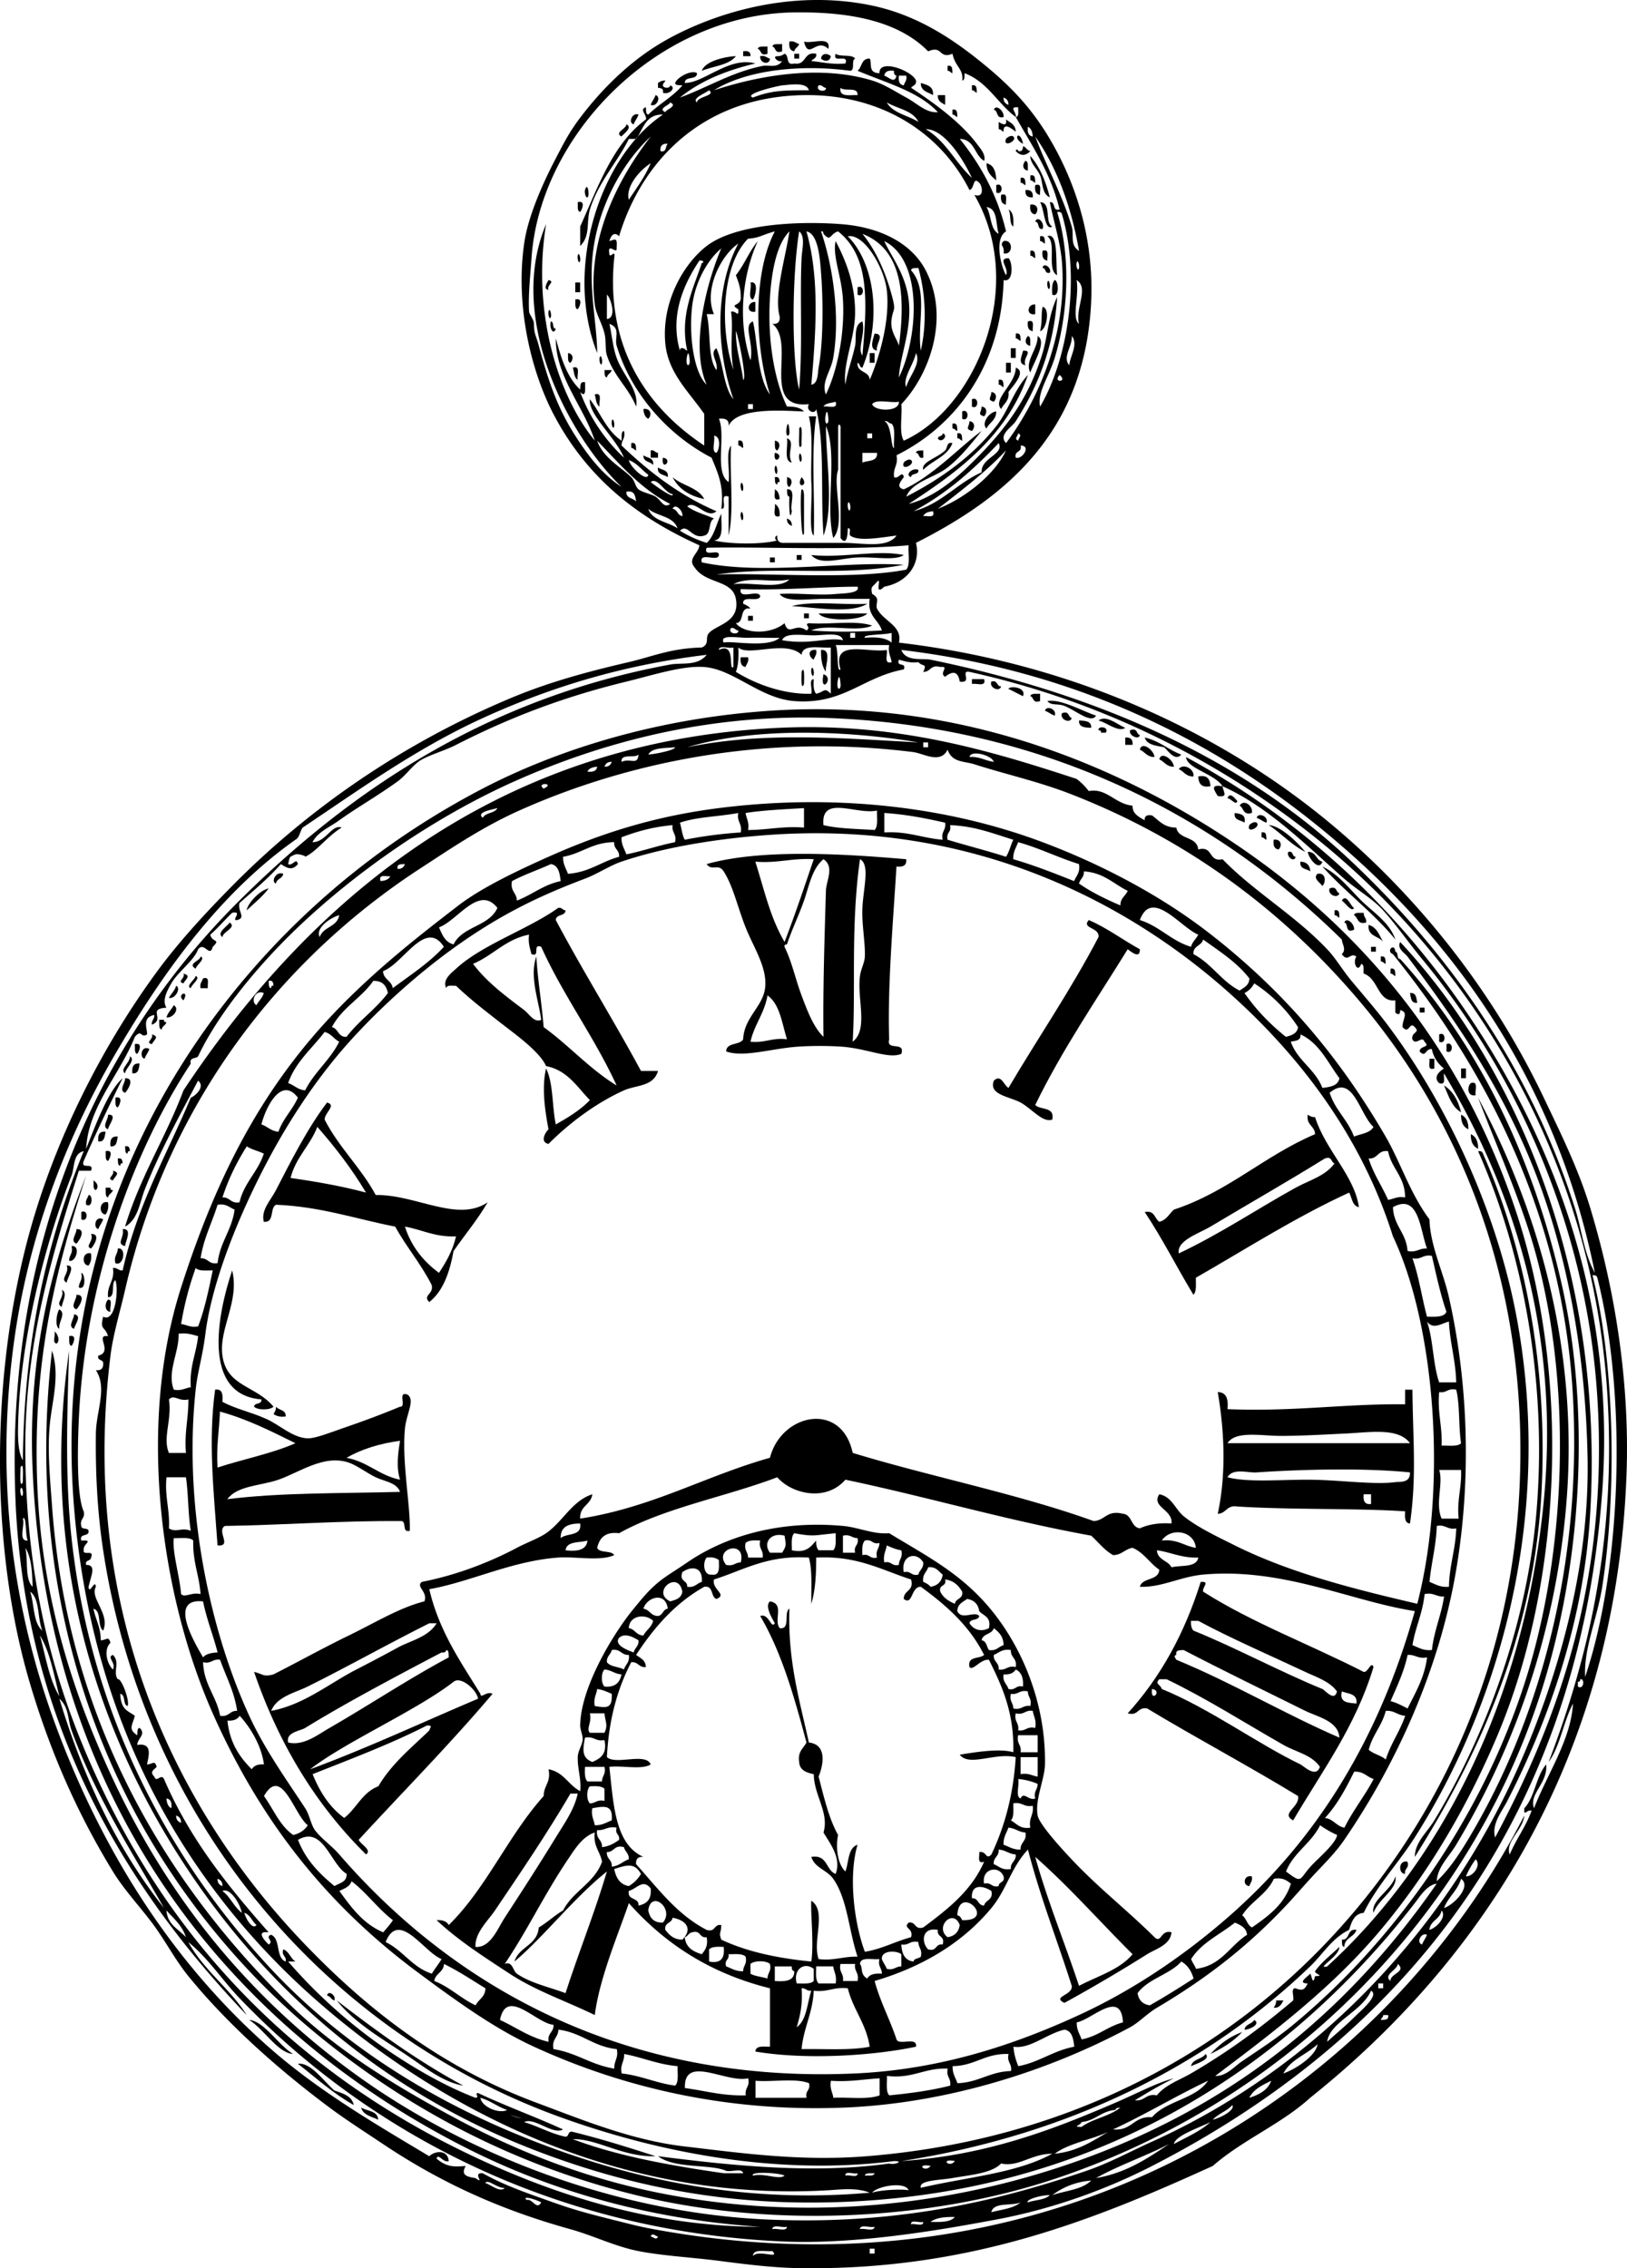 <svg xmlns="http://www.w3.org/2000/svg" viewBox="0 0 160.464 223.712"><path clip-rule="evenodd" d="M77.856 4.102c.501-.102.635.165.96.24-.085.315-.422.377-.48.72-.422-.058-.547-.413-.48-.96zM79.296 4.102c.802.238 2.69-.61 2.4.72-1.192-1.142-1.945 1.158-2.4-.72zM76.176 4.582c.074-.326.601-.199.96-.24v.72c-.755.275-.583-.377-.96-.48zM74.736 4.822c.074-.326.601-.199.96-.24v.72c-.755.275-.583-.377-.96-.48zM73.296 5.062c.481-.082.751.049.72.48h-.72v-.48zM72.576 5.542c-.705.895-2.225.975-3.36 1.44.372-1.072 2.711-1.442 3.36-1.44zM78.336 5.302h.48v.48h-.48v-.48zM81.936 5.542c-.067.556-.642.551-.96.24.066-.556.641-.552.96-.24zM74.976 5.542c.501-.102.635.164.96.24-.029.681-1.023.461-.96-.24zM93.457 6.502c.512-.112.457.343.479.72-.194-.045-.239-.241-.479-.24v-.48zM90.816 8.182c.604.197 1.285.314 1.2 1.2-.494-.306-1.218-.383-1.2-1.2zM95.856 8.422c.513-.112.457.343.479.72-.193-.045-.238-.241-.479-.24v-.48zM64.656 9.382c.584.15.127 1.212-.48.96.125-.355.355-.605.48-.96zM92.496 9.382h.721v.96c-.352-.209-.762-.36-.721-.96zM98.016 10.822c.241-.604 1.062.191.96.72-.77.21-.498-.623-.96-.72zM93.936 10.822c.512-.112.457.343.479.72-.193-.046-.238-.241-.479-.24v-.48zM62.976 11.302c-.125.355-.355.605-.48.96-.584-.151-.127-1.213.48-.96zM99.216 11.782c.411.309.943.497.959 1.2-.227-.144-1.236-1.068-1.199 0-.195-.046-.239-.241-.48-.24v-.72c.219.146.88.558.715-.24zM61.776 12.262c.67.308-.294.958-.48 1.2-.75-.388.492-.76.48-1.2zM99.216 13.702c.034-.092.508-.424.72-.24.474.413-1.063 1.156-.72.24zM101.14 15.862c.325.074.199.601.24.96-.56-.067-.56-.641-.24-.96zM97.296 16.102c.721.159.931.829.959 1.68-.485-.394-.957-.803-.959-1.68zM101.62 17.302c.513-.112.458.343.479.72-.193-.046-.238-.241-.479-.24v-.48zM100.66 17.542c.512-.112.457.343.48.72-.195-.045-.24-.241-.48-.24v-.48zM98.255 18.262c.701-.353.701 1.073 0 .72v-.72zM102.1 18.262c.723-.242.426.535.48.96-.43-.058-.55-.413-.48-.96zM57.696 18.742c.269-.942.486.659.24.72-.201.05-.299-.516-.24-.72zM101.14 18.742c.523-.043.764.197.72.72-.53.043-.77-.197-.72-.72zM98.736 19.222c.722-.242.426.535.48.96-.423-.058-.547-.413-.48-.96zM56.976 19.942c.838-.215.41.783.24.96-.326-.074-.199-.601-.24-.96zM101.62 20.182c.747-.112.858.604.479.96-.43-.058-.55-.413-.48-.96zM102.1 21.862c.215-.648.975.111.721.72-.56.073-.27-.694-.72-.72zM103.3 23.302c1.098-.451.803 2.552.959 3.84-1.06-.544-.02-3.182-.96-3.84zM102.58 23.302c.512-.112.457.343.48.72-.195-.046-.239-.241-.48-.24v-.48zM98.976 23.782c.967-.234.967 1.434 0 1.2.143-.766-.451-.743 0-1.2zM101.62 24.742c.513-.112.458.343.479.72-.193-.046-.238-.241-.479-.24v-.48zM102.82 24.742c.722-.242.426.535.48.96-.43-.058-.55-.413-.48-.96zM56.976 25.222c.091-.457.305.153.24.48-.091.457-.305-.154-.24-.48zM102.82 26.422c.098-.598.93-.015.72.48-.54.132-.34-.459-.72-.48zM54.096 27.622c.719.158-.229.513 0 .96-.597-.036-.07-.813 0-.96zM103.3 27.862c.091-.457.305.153.239.48-.1.457-.31-.154-.24-.48zM104.02 27.622c.366.004.526 1.779-.24 1.44-.04-.592-.04-1.157.24-1.44zM56.736 27.862h.48v.96h-.48v-.96zM74.016 27.862c.897-.196.444 1.479.24 1.68-.537-.104-.097-1.183-.24-1.68zM84.576 28.342c.7-.353.7 1.073 0 .72v-.72zM56.736 29.542c.838-.215.41.783.24.96-.326-.075-.199-.601-.24-.96zM74.496 29.782v.96c-.948.166-.786-1.011 0-.96zM102.1 30.022v.96c-.95.165-.79-1.011 0-.96zM102.82 30.262c.771.127.426 2.23-.24 2.4.25-1.161.07-1.332.24-2.4zM54.096 30.742c.091-.457.306.153.24.48-.091.457-.305-.154-.24-.48zM54.336 31.702c.346.054.083.716.48.72-.271.771-.685-.232-.48-.72zM101.38 31.702c.721-.242.425.535.479.96-.43-.058-.55-.413-.48-.96zM86.255 32.902c1.112.019.053 1.087.24 1.68-.82-.128-.367-1.157-.24-1.68zM100.18 32.902c.513-.112.457.343.48.72-.194-.045-.239-.241-.48-.24v-.48zM101.38 33.142c.325.074.199.601.239.96-.56-.067-.56-.641-.24-.96zM102.34 33.142c.957.56-.445 2.694-.72 3.6-.6-1.089.75-2.284.72-3.6zM99.696 34.342h.479v.96h-.479c-.005-.32-.005-.64-.005-.96zM100.9 34.582c1.082-.022-.105.725.24 1.44-.8-.139-.35-.907-.24-1.44zM56.016 34.822c.556.067.551.641.24.96-.326-.074-.199-.601-.24-.96zM85.776 34.822h.479v.96h-.479v-.96zM59.136 35.302c.091-.457.306.153.24.48-.091.457-.306-.154-.24-.48zM99.216 35.782h.479v.96h-.479v-.96zM56.496 36.262c.806-.246.374.747.48 1.2-.357-.204-.348-.773-.48-1.2zM100.18 36.262c1.133.386-.383 1.92-.719 2.4.105.906-.475 1.127-.721 1.68-.904-.961 1.44-2.453 1.44-4.08zM59.616 36.502h.72c-.085.315-.422.377-.48.72-.281-.039-.203-.438-.24-.72zM98.496 37.462c.512-.112.457.343.48.72-.195-.045-.239-.241-.48-.24v-.48zM97.776 38.662c.556.067.552.641.24.96-.698-.209-.27-.359-.24-.96zM58.656 38.902c.807-.247.374.747.48 1.2-.357-.204-.347-.773-.48-1.2zM95.856 39.382c.7-.353.7 1.073 0 .72v-.72zM96.816 40.102c.557.067.552.641.24.96-.698-.209-.269-.359-.24-.96zM63.456 40.342c.747-.112.858.604.48.96-.322-.158-.447-.513-.48-.96zM94.896 40.582c.699-.353.699 1.073 0 .72v-.72zM98.255 40.582c-.004.876-.682 1.078-.959 1.68-.554-.492.268-1.638.959-1.68zM79.776 41.062h.72c-.519 3.481-.11 7.891-.24 11.76-.53-.355-.102-3.734-.24-5.28-.077-2.163.203-4.683-.24-6.48zM60.336 41.542c.091-.457.305.153.24.48-.092.457-.305-.153-.24-.48zM95.616 41.542c.557.067.552.641.24.96-.698-.209-.271-.359-.24-.96zM77.616 42.022c.156-.677.279.553.24.72-.111.482-.451.194-.24-.72zM93.936 41.782c.512-.112.457.343.479.72-.193-.046-.238-.241-.479-.24v-.48zM78.816 42.262c.402-.691.191 1.227.24 1.68-.402.691-.191-1.227-.24-1.68zM92.976 42.742c.65.212-.202 1.065-.48.48.059-.261.477-.163.48-.48zM94.416 42.742c.513-.112.457.343.48.72-.194-.046-.239-.241-.48-.24v-.48zM77.616 43.222c.881.352-.072 1.466.48 2.4-.837-.124-.352-1.568-.48-2.4zM72.816 43.462c.512-.112.457.343.48.72-.194-.045-.239-.241-.48-.24v-.48zM76.416 43.462c.556.067.551.641.24.96-.326-.074-.199-.601-.24-.96zM62.256 43.702c.512-.112.457.343.48.72-.194-.046-.239-.241-.48-.24v-.48zM64.176 45.142v-.72c.388-.068.413.227.72.24v.48h-.72zM90.335 44.662c.039-.281.438-.202.721-.24v.72c-.532.132-.342-.458-.721-.48zM76.416 44.662c1.1.16-.193 1.453 0 0zM78.816 44.902c.091-.457.305.153.24.48-.092.457-.306-.153-.24-.48zM64.416 45.862c-.282-.358-.998-.283-.96-.96.356.283 1.072.207.96.96zM65.376 45.142c1.1.16-.193 1.453 0 0zM89.136 45.622c.034-.092.508-.424.72-.24.474.412-1.06 1.144-.72.24zM76.416 46.102c.091-.457.305.153.24.48-.092.457-.305-.153-.24-.48zM64.896 46.102c.356.284 1.072.208.96.96-.356-.284-1.072-.208-.96-.96zM90.576 46.342c.074.553-.693.267-.72.72-.648-.215.111-.974.72-.72zM66.336 47.062c.922.838 2.517 1.003 3.12 2.16-1.447-.313-2.53-.99-3.12-2.16zM76.416 47.062c.408-.088.453.188.48.48-.204-.044-.227.093-.24.24-.281-.039-.202-.438-.24-.72zM77.616 47.062c.557.067.552.641.24.96-.326-.075-.199-.601-.24-.96zM79.056 47.062c.838.893-.655 1.218 0 0zM73.056 47.782c.092-.457.306.153.24.48-.091.457-.305-.154-.24-.48zM76.416 48.262c.322.158.447.513.48.96-.722.242-.425-.535-.48-.96zM77.616 48.262c.973-.093.265 1.496.48 2.16-.249 1.314-.287-.944-.24-1.44-.281-.039-.203-.438-.24-.72zM79.056 48.262c.233.007.187.294.24.48v3.84c-.283 1.156-.411-3.919-.24-4.32zM76.416 49.702c.356.204.516.604.48 1.2-.807.246-.374-.747-.48-1.2zM73.056 50.662c.092-.457.306.153.24.48-.091.457-.305-.154-.24-.48zM77.616 51.142c.295.105.493.308.48.72-.295-.105-.493-.307-.48-.72zM89.136 54.742c-.861.584-2.799.16-4.561.24-1.736.079-3.655.834-4.56-.24 3.219.32 6.461-.556 9.121 0zM78.576 54.742h.48v.48h-.48v-.48zM75.936 54.982h.48v.48h-.48v-.48zM78.096 59.782c2.002-.559 5.039-.081 7.44-.24-1.613 1.04-5.384.331-7.44.24zM79.296 60.502h.48v.48h-.48v-.48zM80.736 60.502h4.8c-.593.738-4.222.827-4.8 0zM73.776 60.742h.48v.48h-.48v-.48zM80.496 64.102c.102.502-.165.636-.24.96-.498-.242-.658-1.062.24-.96zM80.976 64.102c1.129-.105.349 1.711.48 2.16-.379-.501-.498-1.262-.48-2.16zM73.056 64.822h.72c.102.501-.165.635-.24.96-.422-.058-.547-.413-.48-.96zM80.016 66.022c.091-.457.305.153.24.48-.091.456-.305-.153-.24-.48zM79.056 66.262c.331-.764.238.848.24 1.2-.331.764-.238-.848-.24-1.2zM81.216 66.502c1.137.366-.406 2.078 0 0zM95.856 66.982h1.2c.246.806-.746.374-1.2.48v-.48zM97.776 67.222c.655-.175.483.477.96.48-.151.584-1.213.127-.96-.48zM99.457 67.942c.096-.312 1.789-.209 1.439.72-.49-.23-.953-.491-1.443-.72zM101.62 68.662c.074-.326.601-.199.96-.24v.72c-.76.275-.59-.377-.96-.48zM103.3 69.142c1.342-.218 3.363.953 4.799 1.44-.475.833-1.995-.518-3.119-.96-.67-.262-1.33-.001-1.68-.48zM103.06 70.102c.15-.583 1.213-.127.96.48-.36-.125-.61-.355-.96-.48zM104.74 70.342c.755-.275.583.377.96.48-.16.584-1.22.127-.96-.48zM108.34 71.062c.773-.601 1.933.459 2.641.72-.66.486-1.86-.538-2.64-.72zM106.42 71.062c.613.028 1.235.045 1.2.72-.62-.028-1.24-.046-1.2-.72zM108.34 72.022c-.095-.466 1.094-.351.721.24h-.48c.04-.204-.1-.227-.24-.24zM111.46 72.022c.754-.275.582.376.959.48-.08.509-1.14.052-.96-.48zM110.98 72.742c.523-.043.764.197.72.72h-.72v-.72zM113.86 74.662c-.731.011-.933-.506-1.44-.72.17-.873 1.39.024 1.44.72zM115.78 75.622c-.73.011-.933-.506-1.44-.72.17-.873 1.39.024 1.44.72zM116.26 75.862c.428-.642 1.583-.001 1.44.72-.74.01-.94-.507-1.44-.72zM119.38 77.542c-.9.18-1.17-.271-1.201-.96.9-.18 1.16.27 1.2.96zM140.98 120.26c.09 2.665 1.324 5.048 1.92 7.681 1.842 8.139 2.276 17.631.72 26.879-1.687 10.022-6.046 19.35-11.04 26.641-.947 1.383-2.135 2.504-3.359 3.84-.775.846-1.424 1.606-2.16 2.4-3.747 4.033-7.851 7.297-12.961 10.32-.951.562-1.771 1.451-2.639 1.92-7.924 4.271-17.934 7.488-28.08 7.92-11.037.469-21.426-1.729-30.721-6-4.009-1.843-7.72-4.571-11.28-7.201-8.86-6.543-15.529-14.691-20.4-25.68-5.025-11.335-7.528-28.241-3.12-42 3.78-11.799 8.565-20.703 16.56-28.56 3.411-3.353 6.785-6.038 10.8-9.12 2.276-1.747 5.786-3.42 8.88-4.8 5.124-2.286 10.377-3.985 16.8-4.8 11.572-1.469 22.687-.108 31.92 3.36 6.152 2.312 11.844 5.423 16.32 8.88 7.261 5.609 12.822 12.07 17.52 20.16 1.51 2.62 2.4 5.59 4.32 8.16zM73.536 80.182c.077.563.379.901.24 1.68 1.915-.005 3.435-.405 5.52-.24v-1.92c-1.962.118-3.96.2-5.76.48zm7.68 1.2c1.488.352 3.314.366 5.039.48.371-.349.212-1.229.24-1.92-2.032.45-5.566-1.604-5.279 1.44zm-14.16-.24c.174.546.214 1.226.48 1.68a42.29 42.29 0 015.52-.72c.17-.89-.41-1.03-.24-1.92-1.878.361-4.104.376-5.76.96zm20.16.96c2.303-.144 3.756.564 5.76.72-.193-.833.357-.922.24-1.68-1.891-.43-3.82-.819-6-.96v1.92zm-25.92.48c-.024.744.293 1.146.48 1.68 1.664-.336 3.129-.871 4.8-1.2.193-.832-.357-.922-.24-1.68-1.913.167-3.536.624-5.04 1.2zm32.161.24c1.901.578 3.883 1.076 5.76 1.68.322-.478.457-1.143.72-1.68-1.963-.597-3.772-1.348-6.24-1.44.174.734-.415.706-.24 1.44zm43.923 39.118c-2.955-9.383-8.639-17.173-15.601-23.521-10.466-9.543-25.918-17.469-45.84-16.08-4.835.337-10.191 1.139-14.64 2.64-1.167.394-2.363 1.213-3.6 1.68-4.376 1.65-7.595 3.252-11.04 5.52-4.202 2.768-8.348 6.383-11.76 10.08-3.438 3.725-6.425 8.206-8.88 12.96-2.286 4.426-5.074 10.915-5.76 16.32-.304 2.393-.761 3.661-.96 5.52-1.21 11.297 1.289 23.475 5.28 32.16 1.545 3.361 3.726 6.376 5.52 9.12.423.646.562 1.606.96 2.16.567.787 1.646 1.528 2.4 2.399 11.348 13.114 28.207 22.631 50.879 21.601 8.397-.382 15.67-2.81 22.08-5.761 5.487-2.525 10.451-5.955 14.641-9.6 8.785-7.643 14.935-17.6 18.479-30.24-6.265-.964-12.999-4.314-20.88-3.6-2.225.202-4.148 1.297-6.24 1.2.256-.944 1.836-.565 1.92-1.681-.954-.645-1.514-1.686-2.64-2.16-.759.123-1.054.707-1.92.721-.866-.494-1.448-1.271-2.16-1.92-8.398-1.521-16.042-3.798-24.239-5.52-1.946 2.228-5.311 1.389-6.721-.24-5.102 1.938-11.082 2.998-15.6 5.52-1.371-.172-1.935.465-2.16 1.439.235.565 1.385.216 1.68.721-1.379.629-3.866.119-5.52.24-4.601.334-8.68 2.409-12.72 3.119.969 4.151 3.091 7.149 5.04 10.32.035.535.604-.311 1.2 0-4.215 4.984-8.795 9.605-13.2 14.4.154.425 1.359 1.016.72 1.439-4.872-4.808-8.568-10.791-11.04-18 .942.223.892.523 1.92.24 2.399-1.213 4.9-2.608 7.44-3.84 2.53-1.227 5.002-2.75 7.44-3.359.372-.951-.908-1.467-.24-1.921 3.544-.693 6.816-2.008 9.36-3.36.978-.52 2.122-.92 2.88-1.439 1.654-1.135 2.558-3.202 4.56-3.84-.137 1.062-1.265 1.135-1.2 2.4 7.131-1.109 12.29-4.19 18.72-6 1.102-4.357 7.057-5.637 8.159-.48 7.787 2.373 16.289 4.031 23.761 6.721 1.146-.055 1.286-1.113 2.88-.721.946.094.765 1.315 1.68 1.439.826-.374 1.837-.562 3.12-.479.163-1.37-2.042-1.629-1.2-2.88 1.236.234 1.57 1.483 2.4 2.16 1.302 1.061 3.279 2.003 5.04 2.88 5.411 2.696 11.606 4.275 18 5.76 2.93-11.3 1.85-27.26-2.4-36.24zM55.536 84.502c-.024.744.293 1.146.48 1.68 2.093-.146 3.277-1.202 5.04-1.68.063-.703-.542-.737-.48-1.44-2.153.007-3.197 1.124-5.04 1.44zm44.4.24c2.106.614 4.052 1.388 6 2.16.2-.519.621-.819.479-1.68-2.074-.645-3.873-1.566-6-2.16-.19.533-.508.936-.484 1.68zm-49.44 2.16c-.203 1.002.466 1.133.48 1.92 1.511-.569 2.598-1.562 4.32-1.92-.095-.785-.208-1.552-.96-1.68-1.265.575-2.639 1.041-3.84 1.68zm55.924.24c1.223.858 2.627 1.533 4.08 2.16-.01-.73.507-.933.721-1.44-1.396-.684-2.365-1.795-4.32-1.92.03.597-.38.743-.48 1.2zm-63.124 4.32c.317.723.599 1.481 1.44 1.68.853-1.787 3.516-1.764 4.32-3.6-1.821-2.308-3.939 1.265-5.76 1.92zm69.124-.72c1.949.612 3.075 2.045 5.041 2.64.141-.5.504-.776.719-1.2-1.71-.676-4.57-4.636-5.76-1.44zm-74.644 5.04c.046.834.849.911.96 1.68 1.737-1.303 3.592-2.488 5.04-4.08-1.796-2.812-4.026 1.69-6 2.4zm79.924-1.68c1.792.928 2.759 2.682 4.56 3.6.412-.309.944-.496.961-1.2-1.217-1.584-2.934-2.667-4.561-3.84-.15.65-1.01.597-.96 1.44zm-80.884 2.64c-1.181 1.699-3.099 2.662-4.08 4.56.651.149.597 1.003 1.44.96 1.214-1.586 2.877-2.723 4.08-4.32-.15-.729-.533-1.225-1.44-1.198zm86.884.24a2.159 2.159 0 01-.96.96c1.146 1.653 2.525 3.074 4.08 4.32.57-.15 1.117-.323 1.2-.96a14.84 14.84 0 00-4.32-4.318zm-91.684 4.798c-1.243 1.637-2.843 2.917-3.6 5.04.601.199.942.658 1.68.72.909-1.811 2.459-2.981 3.36-4.8-.528-.27-.797-.8-1.44-.96zm96.244.24c.074.633-.5.619-.959.72.672 1.888 2.412 2.708 3.119 4.56.785-.095 1.552-.208 1.68-.96-1.16-1.56-1.98-3.47-3.84-4.32zm2.88 5.76c.537 1.702 1.797 2.683 2.399 4.32.681-.28 1.587-.333 1.921-.96-1.37-1.2-2-5.32-4.32-3.36zM25.78 110.9c.601.199.942.657 1.68.72.457-1.303 1.379-2.14 1.92-3.36-1.611-2.12-3.134.83-3.6 2.64zm-3.84 7.2c.759-.039.802.638 1.68.48.458-1.942 1.811-2.989 2.4-4.8-.538-.263-1.203-.398-1.68-.721-.964 1.52-1.794 3.17-2.4 5.04zm114.96-4.56c-1.028-.148-.979.781-1.92.72.477 1.522 1.309 2.691 1.92 4.08.563-.077.9-.379 1.68-.24-.01-2.07-1.34-2.82-1.68-4.56zm.48 5.52c.072 1.848 1.316 2.523 1.439 4.32.904.185 1.146-.293 1.92-.24-.7-1.87-.79-5.49-3.36-4.08zm-115.92-.24c-.548 1.772-1.363 3.277-1.68 5.28.759-.039.802.638 1.68.48.239-2.081 1.402-3.238 1.68-5.28-.519-.2-.819-.62-1.68-.48zm117.84 5.28c.635 1.765.93 3.87 1.439 5.761.816.016 1.675.074 1.92-.48-.599-1.721-1.003-3.637-1.439-5.52-.89-.17-1.03.41-1.92.24zm-121.44 6.48c.563.076.901.379 1.68.239.643-1.677 1.041-3.6 1.44-5.52-.638-.002-1.371.091-1.68-.24-.62 1.7-1.107 3.54-1.44 5.52zm124.08 5.76h1.68c-.054-2.186-.615-3.864-.72-6-.824.229-1.551.815-2.16 0 .62 1.78.58 4.22 1.2 6zm-124.8.72c.779.14 1.117-.163 1.68-.24-.146-2.066.539-3.301.72-5.039-.575-.146-1.095-.346-1.92-.24.034 1.91-1.164 3.75-.48 5.52zm124.8.24c-.187 2.025.322 3.357.239 5.28.691-.028 1.572.131 1.92-.24-.259-1.661-.1-3.739-.479-5.28-.84-.19-.93.36-1.68.24zm-125.28.72c.323 1.97-.64 3.775 0 5.279h1.68c-.173-2.014.26-3.42.24-5.279-.939.24-1.393-.53-1.92 0zm125.52 11.76h1.681c-.185-1.865.312-3.049.239-4.801h-2.159c.43 1.3-.42 3.33.24 4.8zm-125.52.96c.769.463 1.211-.141 2.16.24-.279-1.641-.233-3.605-.48-5.279h-1.92c-.187 1.95.346 3.18.24 5.04zm38.64.96c.591-.529 2.103-.139 1.92-1.44-1.12 0-1.949.29-1.92 1.44zm85.684 4.32c.586.214 1.041.56 1.92.48.037-2.122.652-3.669.72-5.761-.89.17-1.03-.41-1.92-.239-.07 2.01-.54 3.62-.72 5.52zm-26.4-4.08c1.527-.168 2.187.533 3.36.719-.16-1.69-2.46-2.06-3.36-.72zm-96.724 5.28c.388.393 1.004-.214 1.92 0-.127-1.873-.792-3.207-.72-5.279-.349-.371-1.229-.212-1.92-.24-.171 1.34.577 3.71.72 5.52zm37.92-4.32c1.174.135 2.057-.023 2.16-.959-.797.24-2.054.03-2.16.96zm59.764 1.68c.964-.237 2.453.053 2.64-.96-1.653.054-2.68-.521-4.08-.721.06.98 1.09.99 1.44 1.68zm23.76 7.68c.586.214 1.04.56 1.92.479.213-1.945.92-3.398 1.199-5.279-.772.053-1.016-.425-1.92-.24-.19 1.89-.91 3.26-1.2 5.04zm-119.28 1.2c.295-.344.825-.455 1.44-.48-.445-1.715-1.07-3.25-1.44-5.039-3.574-.37-.67 4.34 0 5.52zm22.32-3.36c-4.082 2.041-8.192 4.352-12 6.24-1.244.617-3.028.979-3.6 2.399 3.203-.592 5.755-2.72 8.4-4.08 1.35-.693 2.772-1.443 4.08-2.159 1.301-.712 2.993-1.021 3.84-2.4h-.72zm1.2 2.88c-4.521 2.377-9.481 4.999-13.44 7.44-.502.31-1.94.417-1.68 1.44 1.511.352 2.858-.736 4.08-1.44 3.945-2.274 7.807-4.847 11.76-6.96-.038-.283.042-.682-.24-.721-.053.19-.201.28-.48.24zm93.604 4.8c.637.162 1.141.459 1.68.72.76-1.56 1.65-2.989 1.92-5.04-.904.185-1.146-.293-1.92-.24-.37 1.72-1.06 3.11-1.68 4.56zm-117.12-3.84c.081 2.238 1.318 3.32 1.68 5.279.878.158.921-.52 1.68-.48-.287-1.953-1.102-3.377-1.68-5.039-.758-.12-.848.43-1.68.24zm24.72 1.92c-3.638 2.834-10.73 5.961-14.16 8.64 5.716-2.124 11.054-4.627 16.56-6.96-.133-.88-1.68-2.24-2.4-1.68zm90.244 6.72c.463.416 1.217.543 1.68.96.496-1.584 1.392-2.769 1.92-4.32-.764-.037-1.056-.544-1.92-.48-.37 1.47-1.32 2.37-1.68 3.84zm-111.36-3.36c-.204.355-.604.516-1.2.48.22 2.18 1.197 3.602 2.4 4.8.204-.356.604-.517 1.2-.48-.266-2.02-1.521-3.87-2.4-4.8zm7.2 5.76c.71 1.771 1.689 3.271 3.12 4.32 1.213-.947 1.788-2.531 3.36-3.12 1.302-2.218 3.25-3.79 5.04-5.521.053-.301.374-.49-.24-.479-3.555 1.81-7.441 3.28-11.28 4.8zm99.844 4.32c.852.108 1.109.811 1.92.96.845-1.716 2-3.12 2.881-4.8-.676-.205-.985-.775-1.921-.721-.82 1.66-1.69 3.28-2.88 4.56zm-104.64-2.16c.938 1.302 1.558 2.922 2.88 3.84.652-.147 1.124-.476 1.44-.96-1.333-1.01-2.565-5.95-4.32-2.88zm100.8 7.44c1.732 1.315 1.208.744 2.641-.72.773-.792 2.291-2.101 2.399-2.881a9.18 9.18 0 01-1.681-.96c-.87 1.78-2.61 2.68-3.36 4.56zm-97.444-3.12c.752 1.968 2.105 3.335 3.6 4.56.494-.306 1.217-.382 1.2-1.2-1.606-.96-2.323-4.8-4.8-3.36zm96.244 3.84c-.706 1.534-2.255 2.225-3.12 3.6.412.309.482.959.961 1.2 1.6-1.12 3.191-2.248 3.84-4.319-.41-.32-.81-.63-1.68-.48zm-92.164 1.2c1.17 1.629 2.354 3.246 4.32 4.08.333-.388.68-.761.96-1.2-1.501-1.139-2.579-2.701-4.08-3.84-.175.55-.722.72-1.2.96zm88.324 3.12c-1.463 1.177-3.302 1.978-4.319 3.6.124.355.354.605.479.96 2.497-.302 3.328-2.271 5.04-3.36-.09-.72-.65-.95-1.2-1.2zm-83.764 1.92c1.729.83 2.622 2.498 4.56 3.119.296-.504.665-.936.96-1.439-1.746-.68-4.203-4.91-5.52-1.68zm74.164 5.04c.106.695.506 1.095 1.201 1.201 1.486-.834 2.904-1.736 4.319-2.641-.208-.752-.595-1.325-1.2-1.68-1.18 1.3-3.28 1.69-4.32 3.12zm-69.364-1.2c1.556.604 2.602 1.719 4.08 2.4.278-.603.956-.805.96-1.681-1.343-.817-2.629-1.69-4.08-2.399-.047.84-.849.91-.96 1.68zm6.48 3.84c1.591.729 2.906 1.734 4.8 2.16-.158-.878.52-.921.48-1.68-1.69-.12-4.625-3.75-5.28-.48zm56.884.24c-.023.744.294 1.146.48 1.68 1.619-.301 2.555-1.285 4.08-1.68-.2-3.33-3.05-.27-4.56 0zm-51.124.72c-.013.786-.682.917-.48 1.92 2.282.358 3.714 1.567 6 1.921-.053-.773.425-1.016.24-1.921-2.318-.24-3.48-1.64-5.76-1.92zm44.88 1.68c.06.74.243 1.355.479 1.92 2.089-.392 3.432-1.529 5.521-1.92-.095-.785-.208-1.553-.96-1.681-1.73.38-3.44 1.96-5.044 1.68zm-38.64 2.64c1.947.213 3.373.947 5.28 1.2.371-.35.211-1.229.24-1.92-1.987-.174-3.455-.865-5.28-1.201.053.77-.425 1.02-.24 1.92zm32.64-.72c-.024.744.294 1.146.479 1.68 2.091-.07 3.178-1.143 5.28-1.2.118-.757-.433-.848-.239-1.681-2.326-.08-3.31 1.17-5.52 1.2zm-6.479.96c.027.691-.132 1.572.239 1.92 2.11-.209 4.151-.487 6-.959.118-.758-.433-.848-.239-1.68-2.33-.09-3.455 1.03-6 .72zm-19.921 1.2c1.981.258 3.692.787 6 .719-.117-.757.433-.847.24-1.68-2.156.5-6.37-2.39-6.24.96zm14.4-.72c-.14.779.163 1.117.239 1.68 1.523-.076 3.404.203 4.561-.24v-1.68c-1.596.09-2.986.37-4.8.24zm-7.44 1.68h5.04c-.174-.734.414-.705.24-1.439-1.315-.525-3.574-.105-5.28-.24v1.68zM123.46 80.182c-.895.254-.775-.505-1.201-.72.41-.701 1.37.04 1.2.72zM121.78 80.182c.558.083 1.124.155.96.96-.36-.284-1.08-.208-.96-.96zM123.94 80.662c.15-.583 1.212-.127.96.48-.36-.125-.61-.355-.96-.48zM123.22 81.382c.034-.093.508-.424.72-.24.47.413-1.07 1.156-.72.24zM124.42 82.102c.513-.112.457.343.48.72-.194-.045-.239-.241-.48-.24v-.48zM125.62 82.822c.747-.112.858.604.479.96-.43-.058-.55-.413-.48-.96zM127.06 84.022c.531-.132.342.458.72.48-.1.598-.94.014-.72-.48zM128.98 84.022c.842-.043.789.811 1.439.96-.31.981-1.34-.284-1.44-.96zM128.26 84.982c.611.029.932.349.961.96-.36-.284-1.08-.208-.96-.96zM27.936 86.182c-.071.489-.649.471-.72.96-.525-.162-.007-1.259.72-.96zM129.94 86.182c.831-.168.86.842.479 1.2-.28-.388-.95-.76-.48-1.2zM131.14 87.622c.754-.275.583.377.959.48-.16.584-1.22.127-.96-.48zM131.62 89.782c.513-.112.458.343.479.72-.193-.046-.238-.241-.479-.24v-.48zM133.54 90.262c.075-.326.601-.199.96-.24-.03.43.294.506.24.96-.9.254-.78-.505-1.2-.72z" fill-rule="evenodd"/><path clip-rule="evenodd" d="M107.38 90.742c1.848.792 3.329 1.951 5.039 2.88.037 1.068-.973.144-1.199 0-3.117 5.043-6.447 9.874-9.121 15.36.51.53 1.953.127 1.681 1.44-.946.346-2-1.068-3.12-1.68-1.094-.597-3.187-.753-2.64-2.16.713-.685.972.438 1.44.72 2.937-4.983 6.164-9.676 8.879-14.88.13-.992-1.71-.811-.96-1.678zM132.58 90.982c.241-.604 1.062.191.96.72-.94.379-.5-.623-.96-.72zM22.656 90.982c.725.51-.687.894-.72 1.44-.63-.416.506-1.075.72-1.44zM135.22 93.382h.479v.48h-.479v-.48zM136.18 94.342c.513-.112.457.343.48.72-.194-.045-.239-.241-.48-.24v-.48zM137.14 95.542c.512-.112.457.343.479.72-.194-.045-.239-.241-.479-.24v-.48zM18.096 96.022c.803.217.21.537 0 .96-.719-.158.229-.513 0-.96zM20.016 96.502c.722-.242.425.535.48.96h-.72c-.102-.502.164-.636.24-.96zM17.376 97.222c.502.213-.077 1.34-.72 1.2.216-.424.579-.701.72-1.2zM18.096 98.662c-.787-.581.667-1.147 0 0zM139.06 97.942c.633-.073.619.501.72.96-.64.073-.62-.501-.72-.96zM17.136 99.142c.641.352-.1 1.317-.72 1.2.141-.498.504-.774.72-1.198zM140.02 99.382h.479v.48h-.479v-.48zM15.696 100.58h.48c-.044.204.094.226.24.24-.085.315-.423.377-.48.72-.326-.07-.199-.6-.24-.96zM14.976 102.02c.803.217.209.537 0 .96-.719-.16.23-.51 0-.96zM141.94 102.02c.7-.353.7 1.073 0 .72v-.72zM13.296 102.98c.838-.215.41.783.24.96-.326-.07-.199-.6-.24-.96zM142.66 102.98c.7-.353.7 1.073 0 .72v-.72zM14.736 103.46c-.125.355-.355.604-.48.96-.53-.1-.321-1.4.48-.96zM141.46 104.42v.96c-.723.242-.426-.535-.48-.96h.48zM13.776 104.9c-.101.459-.087 1.033-.72.96-.068-.63.088-1.03.72-.96zM144.1 105.38h.48v.96h-.48v-.96zM12.336 106.34c1.062-.03.214 1.25 0 1.44-.676-.24.066-1.02 0-1.44zM145.06 106.82c.807-.247.373.747.479 1.2-.84.17-.86-.84-.48-1.2zM142.42 107.06c.887.554 1.397 1.483 1.68 2.64-.92-.52-1.24-1.64-1.68-2.64zM11.376 108.26c.838-.215.41.783.24.96-.326-.07-.199-.6-.24-.96zM32.256 108.74c.974.261-.236.98-.24 1.68 1.405 2.755 3.583 4.736 5.04 7.44 3.946-.066 8.078 2.749 11.04.72-1 1.72-2.243 3.196-3.36 4.8-.39 2.09-1.013 3.947-2.4 5.04-.695-.692.467-.751.24-1.681-1.044-2.074-2.494-3.746-3.6-5.76-3.884-.756-7.309-1.971-11.76-2.16-.631.329-.113 1.808-1.2 1.681-.298-1.156.667-2.089 1.2-3.12 1.471-2.85 3.104-6.1 5.04-8.64zm-3.6 7.44c2.591.368 5.103.817 7.44 1.44-1.405-2.355-3.042-4.479-4.8-6.48-.709 1.85-2.127 3-2.64 5.04zm14.64 9.36c.693-1.067 1.351-2.169 1.68-3.6-2.092.092-3.334-.666-5.04-.961.643 2 1.841 3.44 3.36 4.56zM10.656 109.94c1.026-.067.016 1.051 0 1.44-.676-.24.066-1.02 0-1.44zM128.98 109.94c.193.127.39.25.72.24 1.013 3.236 3.919 5.829 4.32 8.88-.667-.133-.673-.928-.96-1.439-5.367 2.473-10.135 5.546-15.12 8.4-.003.637.091 1.37-.24 1.68-1.628-2.693-3.071-5.568-4.8-8.16 1.004-.203.95.649 1.439.96.713-.167.973-.788 1.44-1.2 5.356-1.764 8.92-5.32 13.92-7.44-.03-.85-.89-.87-.72-1.92zm1.68 4.32c-3.529 2.194-7.729 4.595-11.279 6.72-1.133.678-3.367 1.373-3.121 2.641 4.043-1.902 7.82-4.436 11.521-6.48 1.31-.724 2.919-1.134 3.84-2.4-.38-.1-.21-.75-.96-.48zM144.1 109.94c.502.218.732.708.721 1.44-.51-.22-.74-.71-.72-1.44zM10.416 111.62c-.101.459-.087 1.033-.72.96-.068-.63.088-1.03.72-.96zM145.06 111.86c.502.218.731.708.72 1.44-.51-.22-.74-.71-.72-1.44zM11.616 112.1c-.101.459-.087 1.033-.72.96-.068-.63.087-1.03.72-.96zM12.336 113.06c.408-.088.453.188.48.48-.204-.045-.227.094-.24.24-.282-.04-.202-.44-.24-.72zM10.416 113.54c.838-.215.41.783.24.96-.326-.07-.199-.6-.24-.96zM11.616 114.26c.408-.089.453.188.48.479-.204-.043-.226.094-.24.24-.281-.04-.203-.44-.24-.72zM11.136 115.46c.803.217.209.537 0 .96-.719-.16.229-.51 0-.96zM9.216 116.42c.388.235.552.64.24.96-.326-.07-.199-.6-.24-.96zM10.416 117.14h.48c-.044.204.093.227.24.24-.084.315-.422.377-.48.72-.326-.07-.199-.6-.24-.96zM8.736 117.86c.424-.077.428 1.344-.24.959-.102-.5.164-.63.24-.96zM10.656 118.58c.077.556-.039.921-.24 1.2-.714-.02-.642-1.43.24-1.2zM8.016 119.54c.7-.354.7 1.072 0 .72v-.72zM10.176 120.26c-.125.355-.355.604-.48.96-.53-.1-.321-1.4.48-.96zM7.536 121.22c1.063-.03.214 1.25 0 1.439-.676-.24.066-1.02 0-1.44zM12.096 121.22c1.021-.072.244 1.279.24 1.68-.935-.24-.037-.82-.24-1.68zM8.976 121.7c1.062-.031.214 1.249 0 1.439-.654-.22.335-.75 0-1.44zM7.056 122.9c.945-.121.438 1.67-.24 1.44-.005-.56.413-.7.24-1.44zM11.616 123.14c.899-.167.585 1.816-.24 1.44-.173-.73.245-.87.24-1.44zM8.976 123.62c.076.557-.039.921-.24 1.199-.714-.02-.642-1.43.24-1.2zM6.576 124.82c.988-.078.022 1.254 0 1.681-.711-.35.316-.94 0-1.68zM22.896 125.3c.759 3.059-1.333 5.729-.96 8.4.43 3.083 3.292 2.93 5.04 5.039-.349.354-1.571.354-1.92 0 .027-.453.793-.166.72-.719-5.9-.46-4.33-8.41-2.88-12.72zM8.016 125.54c.366.004.526 1.778-.24 1.439-.005-.56.413-.7.24-1.44zM6.096 127.22c.646.283-.001 1.252 0 1.68-.711-.35.316-.93 0-1.68zM7.536 127.7c1.063-.031.214 1.249 0 1.439-.676-.24.066-1.02 0-1.44zM10.656 128.18c.521-.04.109.852.24 1.2-.611-.02-.567-.89-.24-1.2zM5.856 129.14c.71.421-.139 1.279 0 1.92-.496-.2-.253-1.67 0-1.92zM7.296 129.62c.826.133.139.928 0 1.439-.676-.24.066-1.02 0-1.44zM5.376 131.3c.342.293.545.916.24 1.2-.521.04-.109-.85-.24-1.2zM6.816 131.78c.838-.215.41.782.24.959-.326-.07-.199-.6-.24-.96z" fill-rule="evenodd"/><path clip-rule="evenodd" d="M21.216 137.06c.75-.109.767.514.72 1.2 1.365.724 2.763.985 4.32 1.681 1.309.583 2.618 1.869 4.08 1.92.746.025 2.272-.587 3.36-.961 2.167-.744 3.753-1.33 5.76-2.16.682.043-.29-1.569.72-1.199.808.518-.1 1.879-.24 3.359-.317 3.346.563 7.635.48 10.08-.871.231-.202-1.078-.96-.959-5.962-.043-11.451.389-17.28.479-.865.509.774 2.04-.72 1.92-.392-5.52-.933-10.26-.24-15.36zm.24 7.68c2.529-.83 5.349-1.371 7.68-2.399-2.355-1.165-4.684-2.356-7.44-3.12-.079 1.84-.376 3.47-.24 5.52zm12.72-.96c2.097.383 3.215 1.744 5.28 2.16-.388-1.199-.209-2.596 0-3.841-2.039.28-3.808.83-5.28 1.68zm2.88 1.92c-.882-.422-1.833-1.16-2.64-1.44-2.454-.852-4.885.964-6.96 1.681-1.776.613-4.038.568-5.04 1.92 5.256-.664 11.277-.562 17.04-.721-.334-.93-1.498-1.01-2.4-1.44z" fill-rule="evenodd"/><path clip-rule="evenodd" d="M27.216 138.74c.282.359.998.283.96.961-.557.076-.921-.039-1.2-.24.127-.19.25-.39.24-.72zM118.42 156.02c.98-.073.129.501.24.96 4.84 3.08 10.605 5.234 15.84 7.92.424.069.743-1.13.961-.479-1.781 5.899-5.084 10.276-7.921 15.12-1.297-.692.69-1.302.48-2.4-4.868-2.972-9.989-5.691-14.88-8.64-.979-.179-.826.773-1.92.479 3.2-3.52 5.6-7.83 7.2-12.96zm-.72 4.8c4.128 1.668 8.707 4.129 12.72 5.761.242.099 1.197 1.31 1.44.239-.715-.996-2.034-1.408-3.12-1.92-3.588-1.689-7.222-3.246-10.561-5.039h-.719c-.02.42.05.75.24.96zm11.04 7.92c-3.965-1.961-8.145-3.994-12-6-.377.023-.832-.031-.72.48-.29.051-.147.267 0 .48 5.605 2.313 10.554 5.285 16.079 7.68-.1-1.65-2.17-2.05-3.36-2.64zm-14.16-2.16c4.703 1.91 9.441 5.403 13.68 7.439.337.162 1.523 1.391 1.92.24-.838-1.208-2.33-1.438-3.6-2.16-3.753-2.136-7.569-4.577-11.52-6.479h-.721c-.49.49.1.47.24.96zm-.96 0c-.2 1.45 1.1.16 0 0zm20.16 1.44c.126-1.006-.81-.95-1.44-1.2-.27 1.15.65 1.11 1.44 1.2zM138.82 183.62c.198.678-.338.621-.24 1.199-.72-.02-.65-1.43.24-1.2zM123.46 185.06c.102.502-.165.636-.24.96-.7-.04-.58-1.14.24-.96zM32.256 196.82c.098-.598.931-.014.72.48-.315-.08-.377-.42-.72-.48zM125.86 197.3h.72c-.209.352-.359.761-.96.721.12-.19.25-.39.24-.72zM24.576 199.22c1.482.121 2.832 2.447 4.32 3.359-1.5-.1-2.846-2.43-4.32-3.36zM123.7 199.22c.69.401-.445.972-.96.96.07-.56.74-.54.96-.96zM118.9 202.58c.578.518-.939.967-1.439 1.201.15-.72 1.09-.67 1.44-1.2zM29.376 203.54c1.287-.163 2.564 1.752 3.6 2.64.835.285 1.716.523 1.92 1.44-2.053-1.15-3.722-2.68-5.52-4.08zM37.296 209.06c-.65-.311-1.483-.438-1.68-1.199.591.37 1.631.29 1.68 1.2z" fill-rule="evenodd"/><path clip-rule="evenodd" d="M90.335 53.542c.5 1.992-.769 3.887-3.119 4.32-1.098 1.033-.165-1.044-.721-.48-.486.586-.637.398-.479 1.2-.005-.026.421.218.479.479.061.27-.12.715 0 .96.604 1.229 2.555 1.718 2.16 3.36 16.448 1.934 30.622 8.328 41.28 16.8 9.046 7.19 17 16.906 22.319 28.08 1.646 3.457 3.41 7.015 4.561 10.8 2.553 8.404 3.93 17.542 3.6 26.4-1.05 28.268-14.645 48.217-31.199 61.439-2.845 2.596-6.705 4.176-9.601 6.721-11.694 5.319-24.065 10.342-40.8 10.08-2.604-.041-5.276-.377-7.92-.721-2.652-.344-5.503-.486-7.92-.959-2.307-.452-4.475-1.537-6.72-2.16-7.123-1.978-12.94-4.696-18.48-8.4-1.804-1.207-3.587-2.34-5.28-3.6-4.8-3.574-9.935-8.066-13.92-12.961-1.31-1.608-2.285-3.535-3.6-5.279-1.285-1.704-2.743-3.248-3.84-5.04-3.321-5.426-6.06-11.42-8.16-18.48-3.75-12.603-4.008-28.867-.48-42.96 2.641-10.553 7.805-20.334 13.2-27.6 2.063-2.778 4.644-5.57 7.2-8.16 7.378-7.478 16.598-13.945 27.36-18.48 3.672-1.547 7.364-2.581 11.76-3.6 2.258-.523 4.114-1.365 7.2-1.44.822-.352.272-.962.72-1.44.786-.84 3.071-1.048 2.64-3.36-.358-1.922-2.981-1.428-4.08-3.12-.722-.842.419-1.357.48-2.16-6.371-2.861-11.214-6.854-14.4-12.96-2.058-3.944-3.795-10.395-2.88-16.8.395-2.765 1.896-6.055 3.12-8.4.95-1.82 1.413-2.735 2.64-4.32 2.133-2.755 4.954-5.539 8.4-7.44 4.763-2.628 12.186-4.904 19.92-3.36 4.173.833 7.548 2.892 10.56 5.28 2.885 2.286 5.195 4.52 7.2 7.92 2.351 3.986 4.384 9.503 4.08 16.08-.59 12.636-8.14 19.152-17.285 23.762zm9.845-42c.355-.045.221-.58.24-.96-.984-.073-.13.501-.24.96-1.789-1.33-2.775-3.464-5.039-4.32-.038.283.041.681-.24.72.143-1.159-.709-1.353-.96-2.64-1.389.553-.935-.869-2.4-.24-2.931-2.982-7.696-3.911-13.2-3.84-13.459.174-25.095 12.03-25.92 24.24-.11 1.626-.34 3.659-.24 5.28.016.251.48.777.48 1.2 0 .996.191 1.089.48 2.16.996 3.695 1.888 6.199 3.6 8.88 1.377 2.157 2.756 3.857 4.56 5.04-5.177-4.979-11.398-16.595-7.44-25.92-1.333 8.114.837 16.473 4.8 21.36-1.1-3.381-3.886-6.353-3.84-10.08.523 1.957 1.111 3.849 2.4 5.04.023-.377-.032-.832.48-.72-.003.631.133 1.595-.48.96a17.032 17.032 0 004.32 6.48c-.84-2.009-3.543-4.276-3.36-5.76 1.044 1.355 1.67 3.13 3.12 4.08.041-.359-.086-.886.24-.96.174.733-.245.875-.24 1.44 2.702 2.578 5.667 4.893 9.36 6.48-.95.833-2.106-1.164-2.88-.48.728.552 1.754.806 2.64 1.2-.597.284-.241 1.52-.96 1.68-1.23.418-1.61-1.253-2.4-.48.786.495 1.664.896 2.64 1.2.759-.682.956-1.925 1.44-2.88-.037 1.083.301 2.541-.72 2.64 1.545.377 4.7.416 6.24 0-.242-.003-.302-.421 0-.48-.043.523.197.764.72.72h5.76c1.998 0 4.351.572 5.279-.72-1.242.139-3.751.643-4.56 0-.178-.141.15-.774-.24-.72-.03.004.037 1.974-.72.96v-10.8c.054-.408-.271-.594-.24 0v4.08c-.559 1.534.768 5.297-.48 6.72-.801-3.118.457-8.296-.719-11.04-.002 3.392.805 7.883-.24 10.8-.309-4.156.146-8.943-.72-12.48-.097.597-1.099.183-.72-.48-4.88.521-1.205-6.028-3.6-7.92.523.043.764-.197.72-.72-.6-2.029.575-5.82.96-8.4-1.276 1.252-1.763 3.994-1.92 6.48-.28 4.424.506 8.38 1.68 10.8.744-.023 1.332.109 1.68.48-1.509-.03-6.635-.545-7.44 1.44.072-.632-.333-.788-.96-.72.725 1.675-.493 5.293.96 6.24.155-1.125-.314-2.874.24-3.6-.159 2.881.319 6.399-.24 8.88v-3.84c-1.01-.37-.038 1.242-.72 1.2.295-2.294-.386-3.613-.96-5.04-4.301-2.226-7.94-6.33-9.36-11.04-.24-.794.443-1.747-.72-2.16.262 1.134.335 2.294.72 3.36.611 1.693 2.198 3.14 1.92 4.8-.727-1.826-2.223-3.016-2.88-5.04-.198-.608-.062-1.442-.24-2.16-.268-1.083-.841-1.915-.96-2.88-.843-6.875 2.745-12.989 5.52-16.56-2.685 2.493-5.316 6.91-5.76 12-.296 3.389.446 6.481.48 9.36-3.277-8.276.198-19.282 6.48-23.52-1.728-.047-1.93 1.431-2.64 2.4h-.72c-1.108 2.258-3.024 4.282-3.84 6.96-.375 1.229.081 2.578-.96 3.6v-1.92c1.766-3.914 3.211-8.149 6.48-10.56.144-.427-.703-.997 0-1.2.038.282-.041.681.24.72 1.041-1.039 2.412-1.748 3.36-2.88-.282-.038-.681.041-.72-.24.263-.628 1.699-1.328 2.16-.96.008.728-1.208.232-1.2.96 1.883.019 4.371-2.65 6.96-1.92-2.911.689-5.463 1.738-7.44 3.36 2.693-.979 5.114-2.514 8.16-3.12.622-.124 1.419.266 1.92-.48-.392.175-1.044-.477-.48-.48.331.01.527-.113.72-.24.489.15.067 1.213.96.96 1.238.198.87-1.21 2.16-.96.072.472-.324.476-.48.72 1.097.102 2.034.365 3.36.24.372-1.013-1.333.053-.961-.96.449.351 1.591.01 1.92.48-.414.146.02 1.139-.479 1.2-5.032-.673-10.303-.045-13.44 1.92 4.798-1.576 10.634-2.465 15.6-.96 1.195.362 2.396 1.163 3.36 1.68 1.08.58 1.973 1.551 3.119 1.44-1.934-2.065-5.113-2.886-7.92-4.08.445-.356.359-1.241 1.2-1.2.253.47-.213 1.417.96 1.44-.092-1.483 3.209-.266 3.6.72.072.472-.324.476-.479.72 2.236 1.47 4.911 3.418 6.479 5.52.317.425.917 1.067.721 1.68-.976-.545-.918-2.122-2.4-2.16 2.029 2.53 3.682 5.439 4.561 9.12-1.248.752-.42 3.671 0 4.32.326-.73-.896-1.638.24-1.68.403.342.54 2.447-.48 2.16-.188 8.14-4.469 14.246-10.561 17.28.189.988-.368 1.231-.24 2.16.447.229.803-.719.961 0-.277.361-.843 1.011 0 1.2 2.954-1.366 5.623-4.296 7.68-5.76-1.033 1.247-2.043 2.568-3.359 3.6-1.3 1.018-3.502 1.402-4.08 2.88 3.456-1.772 6.537-3.997 8.879-6.96 1.206-1.525 1.738-3.568 3.121-5.04-2.117 6.043-6.819 9.501-11.761 12.72 2.356-.593 4.456-2.351 5.761-3.6 3.346-3.206 5.979-6.463 7.439-11.28.534-1.763.566-3.71 1.439-5.52-.32 5.22-2.141 9.204-4.08 12.24-.389.61-1.754 1.328-.959 2.16 3.064-4.093 6.047-10.583 5.52-17.76-.15-2.05-.801-3.968-1.2-6 .632-.071.188.931.96.72-.87-3.617-2.71-6.253-4.32-9.12zm-12.964-4.08c.478.16 1.024.828 1.199 0-.187-.053-.279-.201-.24-.48-.547-.067-.901.058-.959.48zm1.92.96c.075-.325.342-.458.24-.96h-.721c-.066.547.059.902.481.96zm-12 0c-.388.037-3.884.849-2.88 1.2 1.884-.727 3.051-.706 5.52-.72-.206-.802-1.757-.564-2.64-.48zm4.321.24c-.308-.013-.333-.308-.721-.24-.373.59.815.705.721.24zm3.119.72c.072-.873-1.279-.32-1.68-.72-.156.956.912.687 1.68.72zm-15.84.72c.045-.611 1.894-.644 1.2-1.2-.362.294-1.741.797-1.2 1.2zm-4.56 6c-1.082.682-2.498 2.297-2.16 3.6.765-1.155 1.585-2.256 2.16-3.6zm-3.6 9.36c-.897 9.073 3.483 14.904 8.88 18.48v-3.12c-1.521-2.197-3.57-4.032-3.84-6.96-.378-4.1 1.816-7.861 4.08-9.6 2.671-2.052 8.473-2.504 13.2-2.16 3.864.281 6.989 1.854 8.4 4.56 2.422 4.648.383 10.28-2.4 13.2.11 1.169-.252 2.811.24 3.6 7.072-3.163 12.199-15.222 6.959-24.24 1.029.366.782-.921.48-1.2-.648-.67-.43.586-.96.72-2.874-5.706-8.765-9.471-16.32-9.36-9.854.146-15.947 6.332-18.24 13.92-.498-.52-.818-.013-.96.48.75-.263.768-.246.72.72.071.642-.931-.638-.72.48.004.673.655-.572.481.48zm-.72 3.6v2.4c1.014-.085.363-2.146 0-2.4zm39.601-18.72c.012-.413-.186-.615-.48-.72-.015.413.184.615.48.72zm-33.841.72c.072-.282 1.271-.602.48-.96-.072.282-1.271.602-.48.96zm24.96.96c-.544-1.136-2.065-1.294-3.119-1.92.609 1.069 2.089 1.269 3.119 1.92zm5.28 5.52c-.87-1.853-2.73-4.833-4.56-4.8 1.985 1.135 2.926 3.314 4.56 4.8zm6.004-4.08c-.033-.447-.158-.802-.479-.96-.07.547.05.902.48.96zm3.84 8.88c.251.855-.209 1.836.72 2.4-.771-4.429-2.188-8.211-4.32-11.28 1.07 2.874 2.69 5.795 3.6 8.88zm-40.564-7.44c.646.165.464-.496.72-.72-.523-.044-.764.196-.72.72zm33.36 8.16c-.313-.966-.068-2.49-1.199-2.64.49.789.347 2.212 1.199 2.64zm5.524 12.24c-.581 1.89-1.747 3.411-1.44 4.8 2.703-4.565 4.029-12.584 2.16-18.96-.053-.187-.201-.279-.48-.24 1.46 4.737.99 10.367-.24 14.4zm-31.204-11.28c-1.728 1.166-3.44 4.59-2.4 6.96h-.72c.435 1.726.061 4.259.96 5.52.23-.809-.735-1.64 0-2.16.704 1.537.678 3.802 1.68 5.04-1.728-4.984-1.85-10.99.48-15.36zm.96-.48c-2.622 2.654-2.801 8.892-1.44 12.96-.402-2.285.019-4.227-.24-5.76.524-.153.764.68.72-.24-.995-.587.33-.26.24-1.2.015-.895-.242-1.518-.48-2.16.824-1.016 1.318-2.362 2.16-3.36-1.522 3.338-2.006 7.865-.72 11.76.37-1.742-.773-3.467.24-3.84.44 1.69.422 5.565 1.68 7.2-1.511-4.768-1.688-11.94.48-16.08-1.266.333-1.482.642-2.64.72zm5.04 14.88c.358-4.248.057-9.206.24-12.96.044-.898.397-2.147-.24-2.64-.723 4.502-.737 12.661 0 15.6zm1.2-.48c.685-.11.616-1.107.72-1.68.463-2.557.461-6.498.24-9.36-.102-1.317-.257-3.858-1.44-4.08 1.294 4.542.958 9.754.48 15.12zm2.159-2.64c-.23 1.333-1.209 2.407-.719 3.6 1.1-2.272 1.877-5.936 1.68-9.36-.135-2.324-1.052-4.282-.721-5.76 1.014 1.903 1.906 4.223 1.92 6.96.014 2.596-1.24 5.12-.959 7.2.162-1.192.678-2.518.959-3.84.158-.74-.177-2.07.721-2.4.314 1.284-.531 2.656 0 3.36.508-5.466.678-9.812-2.4-12.24-.809.224-.695 1.09-1.439.24-.014-.146-.036-.284-.24-.24 1.128 3.279 1.923 8.31 1.198 12.48zm2.881-12.24c1.35 1.651 2.277 3.802 2.88 6 .462 1.688.165 1.268 0 2.4-.181 1.236.534 1.92.72 2.64.683-5.119.284-9.529-3.6-11.04zm4.56 6.48c.36 2.925-.864 5.551-.96 7.68 1.91-3.918 2.419-11.506-1.439-13.44.573 1.339 2.083 3.188 2.399 5.76zm-2.159-.96c-.256-2.142-2.199-5.57-3.841-5.28 2.881 2.93 3.226 8.627 1.44 12.96-.317-.003-.22-.42-.48-.48-.072 1.032 1.161.759 1.2 1.68.905-2.095 2.042-5.847 1.681-8.88zm-19.201 1.68c-.329 2.875.184 6.523 1.44 7.68-1.637-3.673-.049-9.979 1.44-13.44-1.213 1-2.58 3.134-2.88 5.76zm-1.2 4.32c.014-.146.036-.284.24-.24.241-.001.286.194.48.24-.762-3.476.587-6.075 1.44-8.64.252-.013.189-.308-.24-.24-1.514 2.287-2.938 5.362-1.92 8.88zm39.364-8.16c.066-.327-.148-.937-.24-.48-.07.327.14.936.24.48zm-15.604 8.16c.611-2.778.463-5.598-.24-8.16-.282.038-.682-.042-.72.24 1.737 1.942.575 5.306.96 7.92zm15.604-2.64c-.414-1.521 1.02-3.53-.24-4.32.27 1.581-.51 3.743.24 4.32zm-33.124 5.52c.415-.017-.555-4.664-.72-4.8-.004 1.844.515 3.165.72 4.8zm32.164-1.44c.047-.843.932-2.094.239-2.88.1.997-.96 2.07-.24 2.88zm-37.444-.24c.039-.167-.084-1.397-.24-.72-.211.914.129 1.202.24.72zm21.36 2.4c.248-1.037 1.51-2.322.959-3.36-.202 1.083-1.343 2.489-.959 3.36zm15.124-1.2c-.73.808.88.727 0 0zm-23.284 3.12c.453-.106 1.445.327 1.199-.48-.426.132-.996.123-1.199.48zm7.44-.48c-.809.152-2.229-.309-2.64.24.241.721 2.694.793 2.64-.24zm-14.88.72h.48v-.48h-.48v.48zm7.92 1.2c.038-.167-.084-1.397-.239-.72-.211.913.127 1.202.239.72zm6.479 2.64c-.064-.814.187-1.946-.239-2.4-.308-.013-.333-.308-.72-.24.751.296.644 2.705.959 2.64zm-2.639-.96h.48v-.48h-.48v.48zm14.884.24c.035-.284.428-.544 0-.72-.04.283-.431.544 0 .72zm-29.764 1.2c.328-.324.458-1.675-.24-1.68.143.497-.297 1.577.24 1.68zm-8.4 2.4c.358.351.411.958.72 1.2.387.304 1.287.473 1.68.72.554.349.789 1.197 1.44.72-2.966-1.514-4.992-3.968-7.2-6.24.574 1.686 2.349 2.608 3.36 3.6zm34.56-.48c-.082-1.448 2.244-1.75 1.68-2.88-2.459 2.582-5.108 4.971-8.4 6.72 2.782-.738 4.277-2.764 6.72-3.84zm-4.32 3.6c2.873-1.128 5.725-3.555 6.721-5.76-2.007 2.155-4.387 3.933-6.721 5.76zm7.684-5.04c.657.208 1.548-1.199.48-1.2.17.739-.662.461-.48 1.2zm-15.124.48c.565-.234 1.521-.078 1.439-.96h-1.439v.96zm-21.12 1.2c-.651-.469-1.092-1.148-1.92-1.44.167.721 1.819 2.22 1.92 1.44zm2.4 1.92c-.819-.15-1.467-1.721-2.16-1.2.485.403 2.334 1.705 2.16 1.2zm-3.6.72c-.083-.558-.155-1.125-.96-.96-.037.677.678.602.96.96zm21.12.72c.065-.327-.149-.937-.24-.48-.066.326.149.937.24.48zm-16.56.72c.101-.529-.719-1.324-.96-.72.489.07.471.649.96.72zm-.48 1.2c-.392-1.208-2.026-1.174-2.88-1.92.411 1.188 1.925 1.275 2.88 1.92zm24.24-1.2c.425-.055 1.201.242.96-.48-.447.033-.802.158-.96.48zm-21.36 3.12c-.37 1.01 1.242.038 1.2.72-.058.743-1.975-.375-1.68.72 5.899 1.295 14.165-.145 19.92.24-6.367 1.202-12.396.082-18.48.96 5.267-.179 13.482.527 18.721-.48.426-.454.174-1.585.239-2.4-6.198.524-14.774.121-19.92.24zm2.64 3.6c1.738-.261 4.559.559 5.52-.48-1.749.4-3.953-.374-5.52.48zm11.52 5.28h.479v-.48h-.479v.48zm3.12-.72c-.34-1.101-1.469-1.411-1.2-3.12h-4.56c-1.53 0-3.724.386-4.32-.479 1.568-.126 3.792.165 5.52 0 .713-.068 2.451-.047 2.16-.72-3.091-.005-7.53.378-11.52.24-.243 1.124 1.803-.043 1.92.72-.181.619-1.775-.175-1.68.72.284.116.544.256.72.48-1.158-.198-.532 1.388-1.44 1.44.851 1.076 3.448 1.138 4.8 0 .42 1.37 1.068-.127 2.16.72.531-.346-.302-.585.24-.72 2.001.158 4.638-.318 6.24.24-1.468.693-4.539-.219-6 .48 2.559.17 4.321.136 6.96-.001zm-14.16 0c-.307-.013-.333-.308-.72-.24-.373.59.815.705.72.24zm12.48.72c1.139-.099 2.082-.002 2.64.48v-.96c-.684.206-2.903.122-2.64.48zm-5.04-.24c-1.162 0-2.82-.303-3.12.48 2.868.484 4.402-.335 6 0-.179-.85-1.816-.479-2.88-.48zm-6.48.24c-.944.029-2.867-.387-2.4.48.656-.236 4.34.578 5.52-.48-.729.029-1.951-.036-3.12 0zm9.12 3.12c-.891-3.051 2.727-1.594 4.561-1.92.105.454-.327 1.447.479 1.2-.077-.563-.38-.901-.24-1.68h-5.28c.298.513.082 2.783.48 2.4zm-10.56-.24v-1.92c-.422.138-1.41-.29-1.44.24 1.729-.839.897 2.129 1.44 1.68zm.24.48c2.02 1.256 4.782 2.24 7.44 2.16.138-.422-.291-1.41.24-1.44-.032.591-.036 1.156.24 1.44.842-.189.789-.675 1.44 0v-4.56c-1.122.078-2.768-.368-2.88.72-1.577-1.512-5.212.21-6.24-.72.047.927.008 1.768-.24 2.4zM1.536 148.1c-1.167-26.542 9.083-46.283 21.84-59.04C34.438 78 47.975 68.894 66.096 65.542c1.164-.215 2.683.189 3.6-.96-8.441 1.02-15.604 3.282-22.08 6.24-6.507 2.972-12.089 7.001-17.76 10.8-.281.359-.298.982-.72 1.2-7.272 5.129-12.906 12.796-17.76 21.12-4.905 8.413-8.687 18.172-10.08 29.04-1.851 14.436.344 27.124 4.56 38.16 4.792 12.545 11.818 23.055 20.88 30.96 4.813 4.199 10.189 7.321 15.6 10.56.577-.553 1.826-.666 1.92.48-.56.205-1.034-.839-1.2-.24 1.068.885 1.789.801 2.88.721-.531.913.12 1.064.96 1.199 1.031.714-.404-.6.72-.479 2.192 1.235 4.466 1.987 6.96 2.88 2.641.945 4.732 1.416 7.68 2.16 1.238.312 2.359.511 3.6.72 39.667 6.697 70.912-14.497 84.479-41.04-.146 1.457-1.914 2.561-1.439 3.84.64-1.52 1.584-2.735 2.16-4.319-.523-.153-.764.68-.721-.24 1.045-1.115 1.157-3.163 2.16-4.32.178 1.86-1.734 2.901-1.199 4.32 1.258-3.302 3.645-6.754 3.84-10.32-.941 1.778-1.258 4.183-2.4 5.761 4.037-10.588 6.732-22.453 5.76-36.721-1.623-23.802-14.16-42.797-28.8-54.479-9.35-7.462-20.903-13.42-34.08-16.32-.969-.189.359 1.149-.96.96-.177-1.066-.719-1.052-1.439-.48-.669-.356.507-1.072-.48-.96-.995-.275-.936.505-1.68.48.405-.893-.051-.471-.48-.96-.824.105-1.346-.095-1.92-.24-.297.777.777.184.48.96-4.049.738-5.94 3.491-10.8 3.12-3.374-.258-5.965-3.136-8.88-3.36-2.143-.165-5.172.832-7.68 1.44-6.469 1.569-11.788 3.683-16.8 6.24-1.12.571-2.361.898-3.36 1.44-.887.48-1.488 1.497-2.4 2.16-2.004 1.458-3.993 2.563-5.76 3.84-.938.677-2.118 1.14-2.64 2.16 1.344-.002 1.923-1.825 2.88-1.44-1.427.854-2.417 2.308-3.6 2.88.15-.073-.739-.334-.96-.24-.672.286-.546.222-.72.96.447.229.802-.719.96 0-.576.682-1.04.393-1.68 0-1.231 1.408-2.68 2.601-4.08 3.84-.203.854.695 1.438-.24 1.68-.642.071.638-.931-.48-.72-.74.7-1.386 1.494-2.16 2.16.2.833 1.08.384.24 1.2-.287 1.128-.822-.557-1.44.24-.42 1.143-1.984 2.213-2.64 3.36-.447.783-.93 1.702-.48 2.4-1.954.113-.073 1.122-1.44 1.68-.054-.454.271-.529.24-.96-1.313.245-.63 1.488-.72 1.92-.633.404-.508-.575-1.2.24-1.447 3.674-4.606 6.914-4.8 11.04.948-2.413 2.213-5.785 3.6-6.96-1.325 2.675-2.621 5.379-3.84 8.16-.353.913 1.073.047.72.96h-1.2c-2.628 8.283-5.299 16.975-5.28 27.359.025 13.977 3.19 24.781 8.16 34.801 7.915 15.957 20.126 27.541 36 35.039 8.339 3.94 17.83 6.924 28.32 6.961-10.662-.705-20.408-3.455-28.8-7.68-23.674-11.922-41.519-34.18-42.96-66.961-.514-11.699 2.048-20.699 5.28-29.039-3.17 9.793-5.353 18.785-4.8 30.959.501 11.027 3.613 20.372 7.44 28.561 5.801 12.41 13.991 22.065 24.48 29.52 10.088 7.17 24.665 13.242 40.08 13.92 12.671.558 22.608-1.776 31.44-4.8 2.289-.783 4.234-1.866 6.479-2.88 16.322-7.373 29.083-20.954 36.24-37.2 3.627-8.233 6.935-19.146 6.72-30.239-.219-11.285-2.338-21.229-5.52-29.041-3.227-7.921-7.683-14.375-12.24-20.399-.295-.39-1.062-.772-.721-1.44 11.641 12.47 20.209 32.884 18.721 56.64-.675 10.775-4.303 20.566-8.16 28.08-.562 1.095-1.562 2.267-1.199 3.6 6.28-11.748 11.213-25.513 10.079-43.439-1.124-17.782-8.644-32.767-17.28-43.2-1.346-1.627-2.557-3.388-3.84-4.8-1.062-1.169-2.6-2.032-3.84-3.12-3.748-3.287-7.474-7.101-12-9.12.07.557.604 1.125-.48.96-.314-.568-.817-1.179.48-.96-.776-1.227-3.525-1.75-3.6-2.88 11.11 6.01 20.277 14.434 27.359 24.72 8.139 11.821 15.135 27.934 13.681 47.76-2.455 33.47-20.694 54.328-44.4 66.48-4.667 2.393-9.931 4.262-15.36 5.279-5.35 1.003-13.797 2.493-21.12 2.16-23.412-1.063-41.51-11.448-53.52-24-1.717-1.795-3.069-3.925-5.04-5.52 1.533 2.787 4.081 4.559 5.76 7.199-11.671-12.21-21.827-28.42-22.804-50.64zm90.24-83.038c16.933 3.471 30.859 9.934 41.28 19.68 9.688 9.062 17.92 20.575 22.32 34.56.625 1.99.83 4.279 1.92 6.24-3.529-17.528-12.547-30.978-23.761-41.04-11.276-10.118-25.712-18.15-44.64-20.4.449 1.191 2.088.8 2.876.962zm-8.88 2.64c.039-.167-.084-1.396-.24-.72-.211.914.129 1.202.24.72zM158.02 156.5c-.512 3.22-1.847 6.127-1.681 8.88 3.57-10.59 4.176-27.577 1.2-39.359-.053-.188-.2-.279-.479-.24 2.22 8.72 2.4 21.6.96 30.72zm-2.4 9.36v.479c.591.373.706-.815.24-.72-.02.15-.04.28-.24.24zm-19.44 33.36c.378-.022.832.032.721-.48h-.48c0 .24-.2.29-.24.48zm-86.404 16.56c-.73.074-1.637-.902-1.92-.48.511.15 1.528 1.01 1.92.48zm3.6 1.44c-.256-.192-1.978-.769-1.44-.24.599-.17.986 1.06 1.44.24zm11.52 3.36c-.284-.034-.544-.427-.72 0 .283.04.544.43.72 0zm20.88 1.68h.479v-.479h-.479v.48zm-9.6-.24c-.726.074-1.866-.268-1.92.479.556-.66 2.718.37 1.92-.48zM8.256 113.54c-1.062.206-.891 1.604-1.2 2.4-2.617 6.741-5.201 16.541-5.28 25.199-.008.896.053 2.22.48 2.881.101-12.06 2.463-21.86 6-30.48zm-6 32.64c-.029-.399.131-2.174-.24-1.44.028.4-.131 2.18.24 1.44zm0 1.2c.065-.326-.148-.938-.24-.48-.065.33.149.94.24.48zm.48 4.56c-.251-.482-.115-2.588-.48-2.16.216.67-.493 2.25.48 2.16zm.48 4.56c-.041-1.479-.118-2.922-.72-3.841.286 1.24-.056 3.1.72 3.84zm.96 4.32c-.501-1.179-.226-3.133-1.2-3.84.417 1.26.282 3.08 1.2 3.84zm1.68 6.48c-.537-2.104-.912-4.368-1.92-6 .569 2.07.917 4.36 1.92 6zm10.32 20.88c-3.189-5.563-6.807-11.116-9.12-17.521-.391-1.083-.244-2.265-1.2-3.119 2.405 7.92 5.754 14.89 10.32 20.64zm128.4-3.12c.763.029 1.535-1.166.96-1.68-.37.51-.7 1.07-.96 1.68zm-2.16 3.12c.964-.292 2.745-2.139 1.68-2.88-.35 1.18-1.26 1.79-1.68 2.88zm-124.08 2.88c-.366-1.154-1.204-1.836-1.92-2.64.103 1.42 1.201 1.84 1.92 2.64zm122.64-.72c.695-.194 1.741-1.284 1.199-1.92-.15.9-1.11.98-1.2 1.92zm-.72 1.44c.125-.355.355-.605.48-.961-.61-.25-1.07.81-.48.96zm-3.12 3.6c-.06-.715 1.626-.912.72-1.68-.05.61-1.48 1.07-.72 1.68zm-1.2.72h.479v-.479h-.479v.48zm-5.04 5.28c.697-.66 1.738-1.499 2.64-2.4.66-.66 2.538-2.189 1.681-2.64-.89 2.08-4.1 3.1-4.32 5.04zm-4.32 3.12c1.418-.506 3.264-1.853 3.36-2.88-1.06 1.02-2.66 1.5-3.36 2.88zm-3.36 2.4c.969-.311 1.816-.742 2.16-1.68-.86.43-1.74.82-2.16 1.68zm-3.6 2.16c.788-.182 2.228-.96 1.92-1.439-.53.6-1.4.85-1.92 1.44zm-.24.24c-1.184.581-3.458 1.338-3.601 2.16 1.24-.67 2.59-1.25 3.6-2.16zm-11.28 5.52c3.004-.517 5.09-1.949 7.201-3.359-2.32 1.21-4.96 2.09-7.2 3.36zm-4.32 1.68c1.315-.444 2.976-.544 3.84-1.44-1.63.14-2.83.7-3.84 1.44zm-2.4.72c.697-.262 1.695-.225 2.159-.72-.84-.02-2.42.45-2.16.72zm-3.604.96c1.024-.256 2.19-.37 2.88-.96-.912.38-2.635-.07-2.884.96zm-6 .96c.985.025 1.96.039 2.399-.48-.992-.03-1.853.07-2.399.48zm-.72 0c-.35.131-1.24-.28-1.2.24.349-.13 1.24.28 1.2-.24zm-13.44.48c-.422.138-1.41-.291-1.44.24.422-.14 1.41.29 1.44-.24zm8.639 0c-.422.138-1.41-.291-1.439.24.422-.14 1.41.29 1.439-.24z" fill-rule="evenodd"/><path clip-rule="evenodd" d="M64.896 8.662v-.48c.193-.127.39-.25.72-.24-.045.194-.241.239-.24.48.054.306.716.314.72 0 .648.215-.111.974-.72.72.088-.409-.188-.453-.48-.48zM100.9 14.182c-1.16-.602-.29-1.474 0 0zM100.18 14.902c.047-.272.241-.133.24 0 .408.088.453-.187.48-.48.314.084.377.422.72.48-.5.532-1.02.452-1.44 0zM103.54 19.462c-.814-.345-.671-1.494-.96-2.16-.303-.698-.968-1.175-.96-1.92.93 1.069 1.51 2.484 1.92 4.08zM102.58 19.942c1.168.032.41 1.99 1.2 2.4-.76.505-.79-1.766-1.2-2.4zM99.457 20.662c.488.232.518.922.479 1.68-.436-.284-.188-1.252-.479-1.68zM93.936 43.702c-.505 1.336-1.985 1.695-2.88 2.64-.244-.776 1.386-1.162 2.16-1.92.266-.261.115-.867.72-.72zM5.136 133.22c.811 2.527-.031 5.025-.24 7.439-.221 2.555.05 5.299.24 7.921 1.508 20.827 10.944 36.853 23.28 48.96 4.637 4.551 10.33 8.051 16.32 11.279 6.163 3.323 12.869 5.963 20.16 7.44 17.038 3.452 33.688.524 46.8-5.28 12.806-5.668 22.458-14.322 30-25.199-.968.131-1.659 1.273-2.16 1.92-12.583 16.244-32.472 29.975-60.96 29.52-9.578-.152-18.173-2.162-26.16-5.279-14.53-5.672-26.223-15.613-34.56-28.561-8.304-12.895-13.957-29.892-11.04-50.16-.204 6.414-.404 12.572.24 18.48 1.942 17.82 9.875 31.876 19.44 42.24 6.417 6.953 14.785 12.559 24.48 16.56 9.799 4.044 21.339 6.945 34.8 5.76-1.299-.519-2.855-.312-4.08-.239-20.846 1.209-38.151-8.098-49.92-18.24-13.032-11.232-22.716-27.299-24.48-49.2-1.905-23.655 7.644-42.168 18.96-54.48 5.88-6.397 12.857-11.824 20.88-16.08 7.935-4.209 17.923-7.191 28.8-7.92 19.138-1.283 35.235 5.68 47.04 13.92 12.341 8.615 21.365 20.203 26.4 35.04 5.687 16.761 4.607 37.159-1.681 52.08-3.04 7.215-6.909 13.705-11.521 19.2-4.701 5.604-10.393 9.95-16.319 14.399 1.056.066 1.856-.905 2.64-1.439 1.691-1.152 3.34-2.195 5.04-3.6 9.774-8.068 18.408-20.04 22.8-33.601 4.481-13.834 4.801-31.823.24-45.36-1.481-4.397-3.263-8.468-4.8-12.479 5.729 10.685 10.139 24.78 8.64 40.8-1.193 12.76-5.364 23.821-10.8 32.881-.72 1.199-1.833 2.187-1.92 3.6 1.329-1.247 2.381-2.904 3.36-4.561 6.337-10.714 11.012-25.795 10.08-43.199-.998-18.645-9.176-33.006-17.76-43.681-.727-.286.169-1.182.239-.24.346.054.084.716.479.72 7.551 8.332 12.881 18.94 15.841 31.68 3.155 13.587 1.888 29.093-2.16 41.28-7.349 22.125-25.153 39.758-47.521 47.279-13.057 4.393-28.746 4.824-41.52 1.681-12.685-3.122-22.96-8.896-31.44-15.841-8.391-6.871-15.716-16.18-20.4-26.879-4.827-11.02-7.592-24.67-5.764-40.56zm4.08 25.44c.208 1.073.726 1.835.72 3.121.601-.03.751-.459.96.239-.679.65-.395 2.003.24 2.64.335-.689-.654-1.219 0-1.439.753.732-.042 1.69.48 2.4.341-.18 1.23 2.184.96 2.64-.487-.153-.158-1.122-.72-1.2.078 1.572.717 1.64 1.44 2.16-.199.877-.719 1.326.24 1.92.038-.282-.041-.682.24-.72.665.661-.215 1.003-.24 1.68 1.506-.239 1.154 1.011.96 1.92.601-.03.751-.458.96.24-.303.321-.722.472-.24.96.236.673.641-.349.96.24 2.546 5.934 6.345 10.615 10.32 15.12-1.381-.183-.278.935 0 1.2.588-.32-.433-.725.24-.961.968.393.431 2.289 1.44 2.641.098-.578-.438-.521-.24-1.2.593.207.71.89 1.2 1.2h-.72a51.13 51.13 0 008.64 7.92c2.853 2.05 6.45 4.235 9.84 5.52.45-.057-.136-.395.24-.479 2.716 1.284 5.656 2.345 8.4 3.601-1.048.572-2.848-1.256-3.84-.721 1.427.414 2.562 1.118 4.08 1.439.378-.021.188-.611.72-.479 2.826.694 5.5 1.54 8.16 2.399-3.227.105-5.775-1.742-8.16-1.68 4.415 1.665 9.566 2.594 14.88 3.36h1.92c-.104-.536-1.183-.097-1.68-.24-1.613-.693-5.054-.179-6.72-1.44 7.134.914 15.336 1.777 22.8.721.521.174 1.527-.246.479-.24-12.374 1.57-24.403-1.258-32.879-4.32-23.396-8.451-41.086-29.321-45.12-55.92-.582-3.838-.765-7.633-.72-11.52.025-2.211 1.159-4.495 0-6.24.523.044.763-.196.72-.72-.021-.378-.612-.188-.48-.72 1.501-.364-.4-2.131.96-1.92-.299-1.016-.836-.544-.48-1.92 1.195.646 1.559-2.709 1.2-3.601-.477.323.076 1.676-.72 1.681-.121-1.242.68-1.561.48-2.881.454-.054.53.271.96.24 1.448-6.473 4.378-11.462 6.72-17.04.469-.187 1.454-1.085.72-1.68-1.833 3.466-3.897 7.228-5.28 10.8-.479 1.239-.645 2.895-1.92 3.6 1.482-4.918 4.013-8.787 5.76-13.439 12.005-18.101 30.281-34.465 58.8-35.76 11.449-.52 20.486 2.15 29.279 5.04.459.341.859.741 1.201 1.2 1.766-.333 2.589 1.271 4.319 1.44-.001.714.414.997 1.2 1.44-.031-.431.238-.562.72-.48.699.501 1.189 1.211 2.4 1.2.21 1.229 2.055.825 2.159 2.16 1.525-.405.96 1.281 2.4.96 3.068 3.17 7.102 5.494 10.32 8.88.84.884 1.541 2.095 2.4 3.12 1.115 1.332 2.482 2.926 3.359 4.08 5.969 7.853 11.009 18.649 12.96 29.28 3.753 20.448-2.284 38.878-10.08 51.12-1.661 2.609-3.737 4.753-5.04 7.439-.951.09-1.184.896-1.439 1.681-1.658.788-2.588 2.397-3.84 3.601-10.014 9.619-23.555 16.603-40.32 19.199 8.47-.561 15.088-3.164 21.12-5.76 2.217-.953 4.091-1.978 5.76-2.4-1.349.651-2.593 1.406-3.84 2.16 1.001.121 1.059-.701 2.159-.48.846-1.045 2.256-1.517 3.361-2.159 3.771-2.193 6.998-4.591 10.079-7.2.132-.349-.28-1.24.24-1.2.704.274.892.142 1.2-.479-1.121-.016.096-.733.24-.961.121-.041.254 1.361.479.24.997-.033.048-.157 0-.479.669-.931 1.584-1.616 2.399-2.4.065.885-2.388 2.207-1.199 1.921 11.098-10.104 19.441-26.152 21.359-45.841 1.678-17.218-3.272-31.296-9.84-42.24-.055.425.242 1.202-.479.96-.616-.612.054-1.165.479-1.44a3.217 3.217 0 01-1.199-1.92c-.679-.043-.56.902-1.2.24.019-.617 1.118-.343.479-.96-.219-.657-.841.426-1.199-.24-.119-.754.826-.634.239-1.2-.543-.623-.524.754-1.2 0-.064-.715.672-1.461-.24-1.68.014.449-.184.508-.479.24v-1.2c-1.76.201-1.644-2.166-3.12-2.64-.041-.359.086-.886-.24-.96-.352.97-.885-.139-.479-.72-.632-.45-.808.628-1.44-.24.471-.448.074-.879 0-1.44-12.086-11.907-28.822-20.952-50.399-21.84-11.445-.471-22.023 2.14-31.2 6.24-7.949 3.552-15.615 8.926-21.36 14.4-3.643 3.471-7.709 8.245-9.84 12.72-.224.256-.885.075-.72.72-5.563 8.426-10.415 21.283-11.04 35.041-.119 2.607-.241 7.549.48 9.119.174.734-.414.706-.24 1.44.003.396.666.134.72.479.071.631-.931.189-.72.961 1.333-.062.145.284.24.959-.095.576 1.093-.133.72.721-.022.378-.612.188-.48.72 1.045-.011.487 1.037.24 2.16.071.847.649-.847.72 0-.631 1.113 1.427 2.644.72 4.319-.608-.43-.13-1.95-.965-2.16zm8.16 20.4c-.013.413.185.615.48.721.013-.41-.185-.61-.48-.72zm30 27.84c.168.959 1.911 1.6 2.64 1.2-.962-.32-1.641-.92-2.64-1.2zM25.296 99.14c.216-.424.579-.701.72-1.2-.871-.369-1.329.88-.72 1.2zm6.24-6.72c.329-1.032 1.736-.984 1.92-2.16-.934.273-2.375 1.296-1.92 2.16zm36.24-18.72c7.616-1.571 15.299-.872 22.8-.48-6.924-1.168-16.093-1.539-22.8.48zm23.28 0h.479v-.48h-.479v.48zm-.961.48c-15.059-1.898-28.599 1.159-38.879 5.76-3.584 1.604-6.607 3.648-9.84 5.76-13.801 9.013-24.841 23.203-29.04 41.52-.496 2.164-1.189 4.435-1.44 6.48-3.209 26.154 7.195 45.494 18.96 57.84 6.266 6.574 13.604 12.325 23.04 15.84 4.632 1.726 9.393 3.706 14.64 4.32 5.655.662 11.458 1.489 18 .959 19.392-1.568 34.323-9.859 44.64-20.399 10.459-10.685 18.755-26.238 19.681-45.36.995-20.562-6.056-36.702-15.84-48.24-7.636-9.004-17.103-15.972-28.56-20.4-3.049-1.178-6.426-1.939-9.361-2.88-1.002-.321-2.205-.16-2.639-1.44-.718 1.445-2.353.37-3.365.242zm-26.159.24c.9-.068 2.708-.479 2.64-.72-1.009.111-2.236.004-2.64.72zm31.68.24c1.015-.054 1.55.37 2.4.48-.22-.668-2.282-1.204-2.4-.48zm-34.32.48c.915-.416 1.579.41 1.68-.72-.401.399-1.752-.152-1.68.72zm-1.68.48c.413.013.615-.185.72-.48-.413-.013-.615.185-.72.48zm-1.68.48c.547.067.902-.058.96-.48-.447.033-.802.158-.96.48zm-4.32 1.68c1.234-.58-.826-.62 0 0zm-6 2.88c.262-.538 1.178-.421 1.44-.96-.5.156-2.151.387-1.44.96zm-8.4 5.04c.413.013.615-.185.72-.48-.377.023-.832-.033-.72.48zm-1.68 1.2c.447-.033.802-.158.96-.48-.425.055-1.202-.242-.96.48zm-10.8 10.56c.014-.146.036-.284.24-.24-.027-.292-.072-.568-.48-.48.038.282-.041.681.24.72zm-9.84 80.878c.067-.547-.058-.902-.48-.96.033.45.158.8.48.96zm5.04 7.68c.013-.413-.185-.615-.48-.72-.013.42.185.62.48.72zm1.92 2.64c-.211-.994-1.181-2.49-1.92-2.159.777.58 1.142 1.58 1.92 2.16zm1.44 1.2c-.441-.359-.599-1.002-1.2-1.201.126.53.804 1.74 1.2 1.2zm84.484 20.16c1.866.186 2.016-1.345 3.84-1.201 1.395-1.645 4.308-1.771 5.521-3.6-3.2 1.52-6.14 3.31-9.36 4.8zm-3.12-.72c-.049.322-.996.447 0 .48 1.096-.824 2.793-1.047 3.84-1.92-.186.053-.473.006-.479.239-1.42.11-1.98 1.06-3.36 1.2zm-55.684-.48c1.586.42-1.942-.61 0 0zm53.044 3.6c2.249-.231 3.722-1.239 5.28-2.16-1.69.8-3.86 1.11-5.28 2.16zm-5.284.96c-.904.969-3.045 1.13-4.8 1.439-1.197.212-3.365.198-3.12.961 4.402-1.038 9.461-1.42 12.96-3.36-2.03-.01-3.36 1.36-5.044.96zm-4.561-.24c-1.537-.28-.526.74 0 0zm-2.399.48c-1.537-.28-.526.73 0 0zm-17.52.96c1.17-.279 2.576.451 3.12 0-.527-.29-3.419-.44-3.12 0zm10.32-.24c-.349.132-1.24-.28-1.199.239.347-.13 1.24.28 1.199-.24zm1.679 0c-.358.041-.885-.086-.959.239.359-.04.885.09.959-.24zm-.239 1.92c.907-.293 3.04-.368 3.6-.239-.394-.93-3.176-.37-3.6.24z" fill-rule="evenodd"/><path clip-rule="evenodd" d="M139.54 183.14c-.005-1.425 1.219-2.44 1.921-3.6 4.762-7.87 9.111-18.863 10.079-30.48 1.058-12.703-1.284-25.384-5.76-35.52.278-.039.427.053.479.24 4.121 9.305 6.454 21.073 5.761 33.6-.81 14.51-6.68 26.56-12.48 35.76zM112.9 72.742c1.441.318 2.318 1.202 3.6 1.68-.584.722-1.332-.412-1.68-.72-.8-.163-1.7-.22-1.92-.96zM121.06 78.742c.234-.735.809.107.96.24-.07.567-.64-.275-.96-.24zM125.14 81.382c1.084.04 2.736 1.581 3.6 2.64-1.39-.698-2.35-1.818-3.6-2.64zM89.376 84.742c.072.632-.333.788-.961.72-.332 5.441-.893 11.888-.72 17.04-.329 1.209 1.616.145 1.2 1.44-1.299.536-3.381-.554-6-.72a34.273 34.273 0 00-4.08 0c-2.721.169-5.409 1.107-7.2.48.036-.924 1.336-.584 1.68-1.2.089-2.146 1.927-3.197 2.16-5.04.254-2.008-1.133-4.009-1.92-6-.814-2.06-1.212-4.02-2.16-5.52-.518-.813-1.182.012-1.68-.72 5.382-1.523 13.605-1.005 19.681-.478zm-10.08 4.08c-.519 1.483-1.228 2.929-1.68 4.32-.146.014-.284.036-.24.24.749 1.546 1.068 3.167 1.68 4.8.544 1.454 1.17 3.134 2.161 4.08-.066-4.738.111-10.055.24-14.4.028-.99.869-2.383-.24-3.12-1.139.933-1.414 2.632-1.921 4.082zm.96-4.08c-2.135-.135-3.577.423-5.76.24.983 3.14 1.461 5.467 2.88 7.92 1.025-2.655 1.948-5.412 2.88-8.16zm3.839 17.998c1.571-1.194.418-4.208.721-6.48.095-.712.454-1.292.48-1.92.055-1.332-.316-3.179-.24-4.8.091-1.955.771-4.282-.24-4.8-.936 6.67-.401 12.839-.721 18zm-10.079 0c1.423.144 2.139-.421 3.6-.24-.5-1.581-.697-3.463-1.92-4.32-.307 1.775-1.297 2.86-1.68 4.56zM130.42 85.462c1.592.758 2.646 2.18 3.84 3.36 1.173 1.159 2.777 2.138 3.36 3.84-2.16-2.644-4.93-4.672-7.2-7.2zM26.496 87.622c-.616.824-1.423 1.457-2.16 2.16.001-.487 1.117-1.917 2.16-2.16zM132.34 88.822c.459-.748.859.559 1.2.72-.21.496-.89-.528-1.2-.72zM134.98 91.222c.82.22 1.053 1.027 1.439 1.68-.44-.603-1.56-.527-1.44-1.68zM55.776 89.782c-.023.617-.937.343-.96.96 2.689 5.071 5.682 9.838 8.4 14.88h1.68c-.443 1.565-2.154 1.377-3.36 1.92-2.787 1.255-5.438 3.267-7.44 5.28-.862-.169-.337-1.126 0-1.44-.339-1.831-.691-4.068-.24-6 .725 1.436.585 3.735.96 5.52 1.224-.696 2.42-1.419 3.36-2.4-1.262-1.298-2.19-2.93-4.32-3.36-.639-1.453-3.137-3.206-4.56-4.32-1.556-1.218-2.981-2.314-4.32-3.6-.38.02-.916-.115-.96.24-.434-.832.54-1.531.96-1.92 2.565-2.376 7.119-3.883 10.08-6 .387-.066.413.229.72.242zm-2.16 11.518c2.509 1.812 4.52 4.12 7.2 5.76-2.217-4.823-5.25-8.829-7.44-13.68-.913-.353-.047 1.073-.96.72-.146-.575-.345-1.095-.24-1.92-2.335.465-3.545 2.055-5.52 2.88 1.373 1.847 3.35 3.278 5.04 4.56.506.384.99 1.285 1.68.96-.232-1.851-1.183-4.254-.48-6.24.145 2.417.534 4.588.72 6.96zM19.776 94.342c.552.189-.413.839-.48 1.2-.867-.505.478-.774.48-1.2zM19.296 96.262c.552.189-.413.839-.48 1.2-.552-.19.413-.839.48-1.2zM12.816 104.18c.603.388-.426 1.155-.48 1.68-.583-.37.515-1.06.48-1.68zM115.54 190.58c-.108 1.253-1.571 1.638-2.399 2.159a165.188 165.188 0 01-8.16 4.801c-1.29-.613.861-.754.72-1.68-1.427-4.493-3.104-8.736-4.319-13.44-1.64 1.718-2.113 3.964-3.601 5.76-2.806 3.39-6.716 5.772-11.521 7.2.562 2.079 1.502 3.778 2.16 5.76.238.642 2.078-.318 1.92.721-4.018.859-10.721 1.341-15.839.479.027-.613.803-.477 1.44-.479V196.1c-5.962-1.478-10.426-4.454-13.92-8.399-1.096 3.201-2.888 7.375-3.36 11.039-2.891-1.41-5.802-2.376-8.4-4.08-2.494-1.635-5.067-3.278-7.2-5.279.596-.036.996.124 1.2.48 3.714-3.646 5.872-8.849 9.36-12.721-.004-1.044.742-1.338.48-2.64 1.491.269 1.965 1.556 3.12 2.159.131-1.184-.27-2.185-.24-3.359.015-.615.411-1.119.48-1.68.053-.436-.246-1.004-.24-1.44.048-3.776 3.268-9.079 5.28-11.521.411-.498.938-1.16 1.44-1.68 1.294-1.341 2.042-1.646 3.84-2.88 3.342-2.294 8.534-4.22 15.36-3.6 1.572.143 2.941.842 4.56.72 3.129 1.915 6.198 3.488 8.88 6.24 3.797 3.895 6.59 10.036 6.48 16.56-.024 1.45-1.01 3.474-.721 5.04.16.863 2.315 3.215 3.121 4.08 2.823 3.035 5.521 5.074 8.399 7.92.69.67.62-.79 1.68-.48zM78.096 152.9c1.423.303 1.876-.363 2.4-.959-.018.418.053.746.24.959h1.439c.331-.309.238-1.042.24-1.68-2.125.189-2.061.365-4.08 0-.33.31-.237 1.04-.239 1.68zm-2.16.24h1.2c.439-.691.39-.75.24-1.68-1.364-.37-2.169.72-1.44 1.68zm7.2 0h1.199c-.174-.734.414-.705.24-1.439-.565.005-.707-.414-1.439-.24v1.68zm-9.6-.96c-.173.733.246.875.24 1.44h1.44c.118-.758-.433-.848-.24-1.68-.592-.03-1.157-.04-1.44.24zm11.52 1.2c.734-.174.705.414 1.439.24-.174-.733.246-.875.24-1.44-.734.175-.706-.414-1.439-.239-.277.29-.271.85-.24 1.44zm2.16.72c.733-.174.705.414 1.439.24-.006-.565.414-.706.24-1.44-.561-.078-.992-.288-1.439-.479-.077.56-.379.9-.24 1.68zm-15.6.24c.733.173.875-.245 1.44-.24.572-2.32-2.764-1.37-1.44.24zm17.52.72c.734-.174.705.414 1.439.24.104-.457.518-.604.48-1.2-.625-1.11-2.233-.75-1.919.96zm-18.96.24c.86.14.73-.711.72-1.439-.279-.202-.644-.317-1.2-.24-.398.43-.348 1.76.48 1.68zm6.24 4.8c-.254-.479-1.021-1.68-.48-2.159 1.473.244.337 1.822.96 2.64 1.116.155.358-1.562.96-1.921-.17 5.211 1.019 9.062 1.92 13.201 1.74.186 1.487 2.062.96 3.359.527 2.033 1.002 4.118 1.92 5.76-.238 1.133-.088 2.843.721 3.601.35-.93.237-2.322 1.199-2.64-.893 2.991-.383 7.577.721 10.56 1.716-.284 2.98-1.019 4.56-1.44.266-.928-.849-.854-.24-1.439.756-.116.544.736 1.44.479 2.378-1.782 4.736-3.583 6-6.479-.723.242-.426-.535-.48-.961.754-.117.635.828 1.2.24 1.288-2.712 2.167-5.833 2.399-9.6-2.076-.476-4.597.984-5.52-.24 1.482-.242 3.932-.647 5.28-.24.103-3.941-1.127-6.553-2.4-9.119-.829-.096-1.575 1.125-1.92.72-.238-1.118.986-.774 1.44-1.2-1.443-2.877-3.738-4.902-6.24-6.72-.971-.044-.795 1.909-1.68 1.2-.02-.899 1.034-.726.72-1.92-2.907-.934-5.31-2.371-9.36-2.16.008 1.688-.09 3.271-.48 4.56-.018-1.583.113-3.312-.24-4.56-4.108-.269-6.438 1.241-9.36 2.16-.244.985 1.375 1.484.24 1.92-.587-.213-.26-1.34-1.2-1.2-2.867 1.613-4.95 4.011-6.72 6.72.412.309.944.496.96 1.2-.703.062-.737-.543-1.44-.479-1.346 2.573-2.215 5.624-2.4 9.359.875.806 3.844-.484 4.32.72-.885.556-2.796.084-4.08.24.418 3.662.534 7.626 3.36 8.88-.524-.043-.764.197-.72.721 2.13 2.35 4.005 4.954 6.96 6.479.896.257.684-.596 1.44-.479-.021.896-.269.684 0 1.439 2.498 1.182 5.529 1.831 8.88 2.16.272-1.771-.093-4.906 0-6 1.565 1.049.077 3.92.72 5.76 1.539.179 2.439-.28 3.84-.24-.876-2.608-.992-5.685-2.4-7.68-.627-.889-1.82-1.062-2.159-2.16 1.623-.263 1.413 1.307 2.399 1.68.59-1.558-.55-3.008-1.199-4.08.58-1.973-.928-3.63-.96-5.76-.726-.154-1.385-.375-1.44-1.199-.156-1.037.415-1.346.72-1.92-1.195-4.485-2.453-8.908-4.56-12.48.879-.3 1.056 1.32 1.435.72zm-9.12-5.04c-.332.972.521.76.48 1.44.755.114.938-.342 1.44-.48.123-1.5-1.013-1.61-1.92-.96zm23.76.96c.283.116.544.257.72.48.694-.106 1.095-.507 1.2-1.2-.416-.304-.629-.811-1.44-.72-.138.5-.595.69-.48 1.44zm1.68.96c.287.594.822.938 1.439 1.2.074-.565.834-.446.721-1.2-.363-.597-.822-1.097-1.68-1.199.178.74-.659.46-.48 1.2zm-26.64.96c.57-.15 1.118-.323 1.2-.961-.399-2.2-3.12.04-1.2.96zm-2.64.72c.624.097.724.717 1.44.721.489-.07.471-.649.96-.721-.196-1.69-2.036-1.18-2.4 0zm33.12.72c-.066.494-.895.226-.96.72.388.62 1.116.898 1.92.48.249-1.13-.553-1.207-.96-1.681-.105-.693-.506-1.094-1.199-1.199-.412.309-.944.496-.961 1.199.425.94 1.682-.05 2.16.48zm-34.56 1.2c.624.096.724.716 1.44.72.272-.527.802-.797.96-1.439-.77-.75-2.353-.54-2.4.72zm34.8 1.2c.493.066.479.641.72.959.755.115.938-.342 1.44-.479-.003-.878-.475-1.286-.96-1.68-.167.63-1.093.51-1.2 1.2zm-35.76-.24c-.515.689.764 1.191 1.44 1.439.103-.457.517-.603.48-1.199-.469-.28-1.343-.79-1.92-.24zm-1.2 2.4c.339.461 1.166.434 1.68.719.138-.501.595-.685.48-1.439-.76.039-.802-.638-1.68-.48-.103.46-.517.6-.48 1.2zm38.16-.72c-.063.703.542.737.479 1.439.758.118.848-.432 1.68-.239.158-.878-.519-.921-.479-1.681-.867-.14-1.166.28-1.685.48zm-38.4 3.12c1.063.103 1.52-.4 1.68-1.2-.68-.04-1-.439-1.68-.48-.343.32-.343 1.36 0 1.68zm39.36-1.2c-.115.756.342.938.48 1.44.733.174.705-.414 1.439-.24.054-.854-.162-1.438-.721-1.681-.208.36-.608.52-1.204.48zm-40.32 3.12c1.19.194 1.75.277 1.68-1.2-.449-.191-.879-.4-1.44-.479-.077.57-.379.9-.24 1.68zm41.04-1.2c-.173.733.245.875.24 1.44.833.192.923-.357 1.68-.24.173-.733-.245-.874-.239-1.44-.84-.19-.93.36-1.684.24zm.484 1.92c-.191.833.357.923.24 1.68.758.118.848-.432 1.68-.239.14-.779-.162-1.116-.239-1.681-.76-.12-.85.44-1.68.24zm-42.004 1.92h1.44c.367-.763.084-1.056 0-1.92h-1.44c.214.92-.392 1.53 0 1.92zm42.484 1.92h1.68v-1.68h-1.92c-.2.83.35.92.24 1.68zm-42.244.96c.782-.339 1.486-.754 1.2-2.16-.89.17-1.03-.41-1.92-.24-.233 1.23-.321 1.99.72 2.4zm42.244 1.2c.779-.139 1.117.164 1.68.24v-1.92h-1.68v1.68zm-42.724.72h1.44c-.005-.566.413-.707.24-1.44h-1.92c-.032.59-.036 1.16.24 1.44zm42.724 1.68c.296-.729.825.26 1.439 0-.173-.733.246-.875.24-1.439a6.04 6.04 0 00-1.92-.48c.14.58-.3 1.74.24 1.92zm-42.484.48c.565.005.707-.414 1.44-.24v-1.2c-.284-.276-.848-.271-1.44-.24-.343.32-.343 1.36 0 1.68zm-1.92-.96c-2.277 3.906-5.031 7.958-7.44 11.521-.711 1.052-2.004 2.22-1.92 3.6 1.475.101 2.178-1.8 2.88-2.88 1.753-2.695 3.404-5.25 5.04-7.92.857-1.398 1.835-2.767 2.16-4.32h-.72zm43.44 2.64c.575.305.884.876 1.92.72-.188-.988.368-1.231.24-2.16-.89.171-1.03-.409-1.92-.239-.007.64.09 1.37-.244 1.68zm-41.28-1.2c-.139.779.163 1.116.24 1.68.744.024 1.146-.293 1.68-.479.133-1.58-.716-1.41-1.92-1.2zm.48 2.16c-.158.878.519.921.48 1.68.714-.085 1.218-.382 1.68-.72.099-.578-.438-.521-.24-1.2-.904-.18-1.148.3-1.92.24zm40.08 1.44c.533.186.936.504 1.68.479-.039-.759.639-.802.48-1.681-.68-.039-1-.439-1.68-.479-.191.54-.508.94-.484 1.68zm-45.84 8.16c.86-.499 1.54-1.181 2.4-1.68.975-1.905 3.076-2.685 3.84-4.8-.181-1.02-.881-1.52-.72-2.881-1.208.385-1.97 1.646-2.64 2.641-2.339 3.469-4.023 7.055-6.24 10.32.78-.322.805.688 1.2.959 1.357.934 3.088 1.284 4.8 1.92 1.308-4.051 2.854-7.865 4.08-11.999-3.252 2.588-6.365 6.595-9.12 8.88.444-1.48 2.263-1.58 2.4-3.36zm6.72-7.44c-.062.703.542.738.48 1.44.737-.062 1.079-.521 1.68-.72.037-.598-.377-.743-.48-1.2-.995-.27-.935.51-1.68.48zm38.16 1.2c.519.201.818.621 1.68.479-.062-.702.542-.737.479-1.44-.68-.039-1-.439-1.68-.479.058.7-.547.74-.484 1.44zm8.404 12c1.83-.971 4.015-1.586 5.28-3.121-3.214-3.186-6.194-6.604-9.601-9.6 1.24 4.44 2.91 8.45 4.32 12.72zm-45.844-11.52c.182.858.556 1.524 1.44 1.68a3.382 3.382 0 001.2-1.2c-.637-1.12-1.358-.9-2.64-.48zm36.48 1.44c.734-.175.705.414 1.439.239.004-.477.655-.305.48-.96-.438-1.12-2.194-.79-1.919.72zm-35.04.72c-.166.966 1.01.589.96 1.44.8-.16 1.303-.617 1.2-1.681-.759-.99-1.332 0-2.16.24zm33.84.72c.679-.038.56.721 1.2.721.133-.587.928-.512.72-1.44-.755-.5-2.023-.77-1.92.72zm-31.92 1.2c.149.73.533 1.227 1.44 1.2 1.188-1.37-1.18-3.28-1.44-1.2zm30.48.48c.27.051.374.267.48.48 3.475.12-.311-3.67-.48-.48zm-25.2 3.84c.318-.401.636-.804.48-1.68-.756.116-.543-.736-1.44-.479-.342.058-.405.395-.72.479.102 1.02.819 1.42 1.68 1.68zm-2.88-3.6c-.074.566-.833.447-.72 1.2.395.485.803.958 1.68.96 1.002-.99.478-1.89-.96-2.16zm27.121 1.92c.693-.105 1.094-.506 1.199-1.199-.628-1.7-2.521.2-1.199 1.2zm-1.921 1.2c.897.257.685-.596 1.44-.479.256-.896-.596-.685-.48-1.44-1.575-.3-1.661 1.2-.96 1.92zm-2.64-.48c.045.914.341 1.578 1.199 1.68.063-.338.527-.273.721-.48.174-.732-.246-.874-.24-1.439-.832-.19-.922.36-1.68.24zm-18.96.48v1.2c1.192.232 1.559-.361 1.44-1.44-.592-.03-1.156-.04-1.44.24zm17.04.96c.125.355.355.605.48.96.732.173.874-.245 1.439-.239v-1.201c-.462-.39-2.001-.4-1.919.48zm-15.36.72c.534.186.936.504 1.68.479-.005-.565.414-.706.24-1.44-.309-.33-1.042-.237-1.68-.24.098.58-.439.52-.24 1.2zm13.2-.24c.32.424-.019 1.015.72 1.439.222-.419.751-.529 1.44-.48.006-.564-.414-.706-.24-1.439-.726.08-1.867-.26-1.92.48zm-10.8 0v.959c.454.267 1.134.307 1.68.48-.005-.565.414-.707.24-1.439-.349-.35-1.571-.35-1.92 0zm9.12 1.68h1.439c.193-.832-.357-.923-.24-1.68h-1.439c-.192.83.357.92.24 1.68zm-6.72 0c1.033.073 1.937.018 1.92-.96-.187-.053-.279-.201-.24-.479h-1.68v1.44zm2.16.24c.638-.003 1.371.09 1.68-.24v-1.2c-.964-.73-2.053.08-1.68 1.44zm2.16 0h1.68c.14-.779-.163-1.117-.24-1.68h-1.679c.002.64-.092 1.37.239 1.68zm-2.16 4.32c.986-.695 1.024-2.336 1.44-3.601-.454.054-.53-.271-.96-.24.126 1.57-.148 2.73-.48 3.84zm1.68-3.6c-.103 2.218-.999 3.641-1.2 5.76 2.278-.042 4.79.15 6.72-.239-.348-2.293-1.638-3.644-2.16-5.761-1.366-.16-1.993.41-3.36.24zM137.62 185.06c.266 1.23-1.714 2.283-2.159 3.6-.29-1.25 1.78-2.22 2.16-3.6zM133.78 190.34c-.227.733-1.168.752-1.2 1.68-.281-.038-.202-.438-.24-.72.85.05.47-1.12 1.44-.96zM33.216 197.3c3.933 3.027 7.951 5.969 12.48 8.4-2.06-.337-3.925-1.905-5.76-3.121-2.414-1.6-5.039-3.14-6.72-5.28zM122.5 200.42c-.844.917-1.932 1.589-3.119 2.159.85-.9 1.82-1.69 3.12-2.16zM138.58 137.06h.721c.049 4.977.424 8.566-.24 13.2-.525-.035-.516-.604-.48-1.2-4.615-.318-11.384-.144-16.56-.479-1.048-.168-1.067.692-1.921.72.83-3.82.68-8.074 0-12 .873.008 1.055.705.961 1.68 6.68.263 11.482-.543 17.52-.479v-1.44zm-5.76 4.32c-1.705.08-4.375.24-6.48.24-1.98 0-4.479-.539-5.279.72h18c-1.12-1.56-3.97-1.07-6.24-.96zm-8.88 3.84c-.884.061-2.349-.461-2.88.48 2.016.514 4.96.24 7.92.24 3.008 0 6.467.527 8.64.239.435-.058 1.479.118 1.44-.96-4.56-.46-10.63-.3-15.12 0zm11.28 3.12v-.96h-.721c-.07.63.08 1.03.72.96z" fill-rule="evenodd"/></svg>